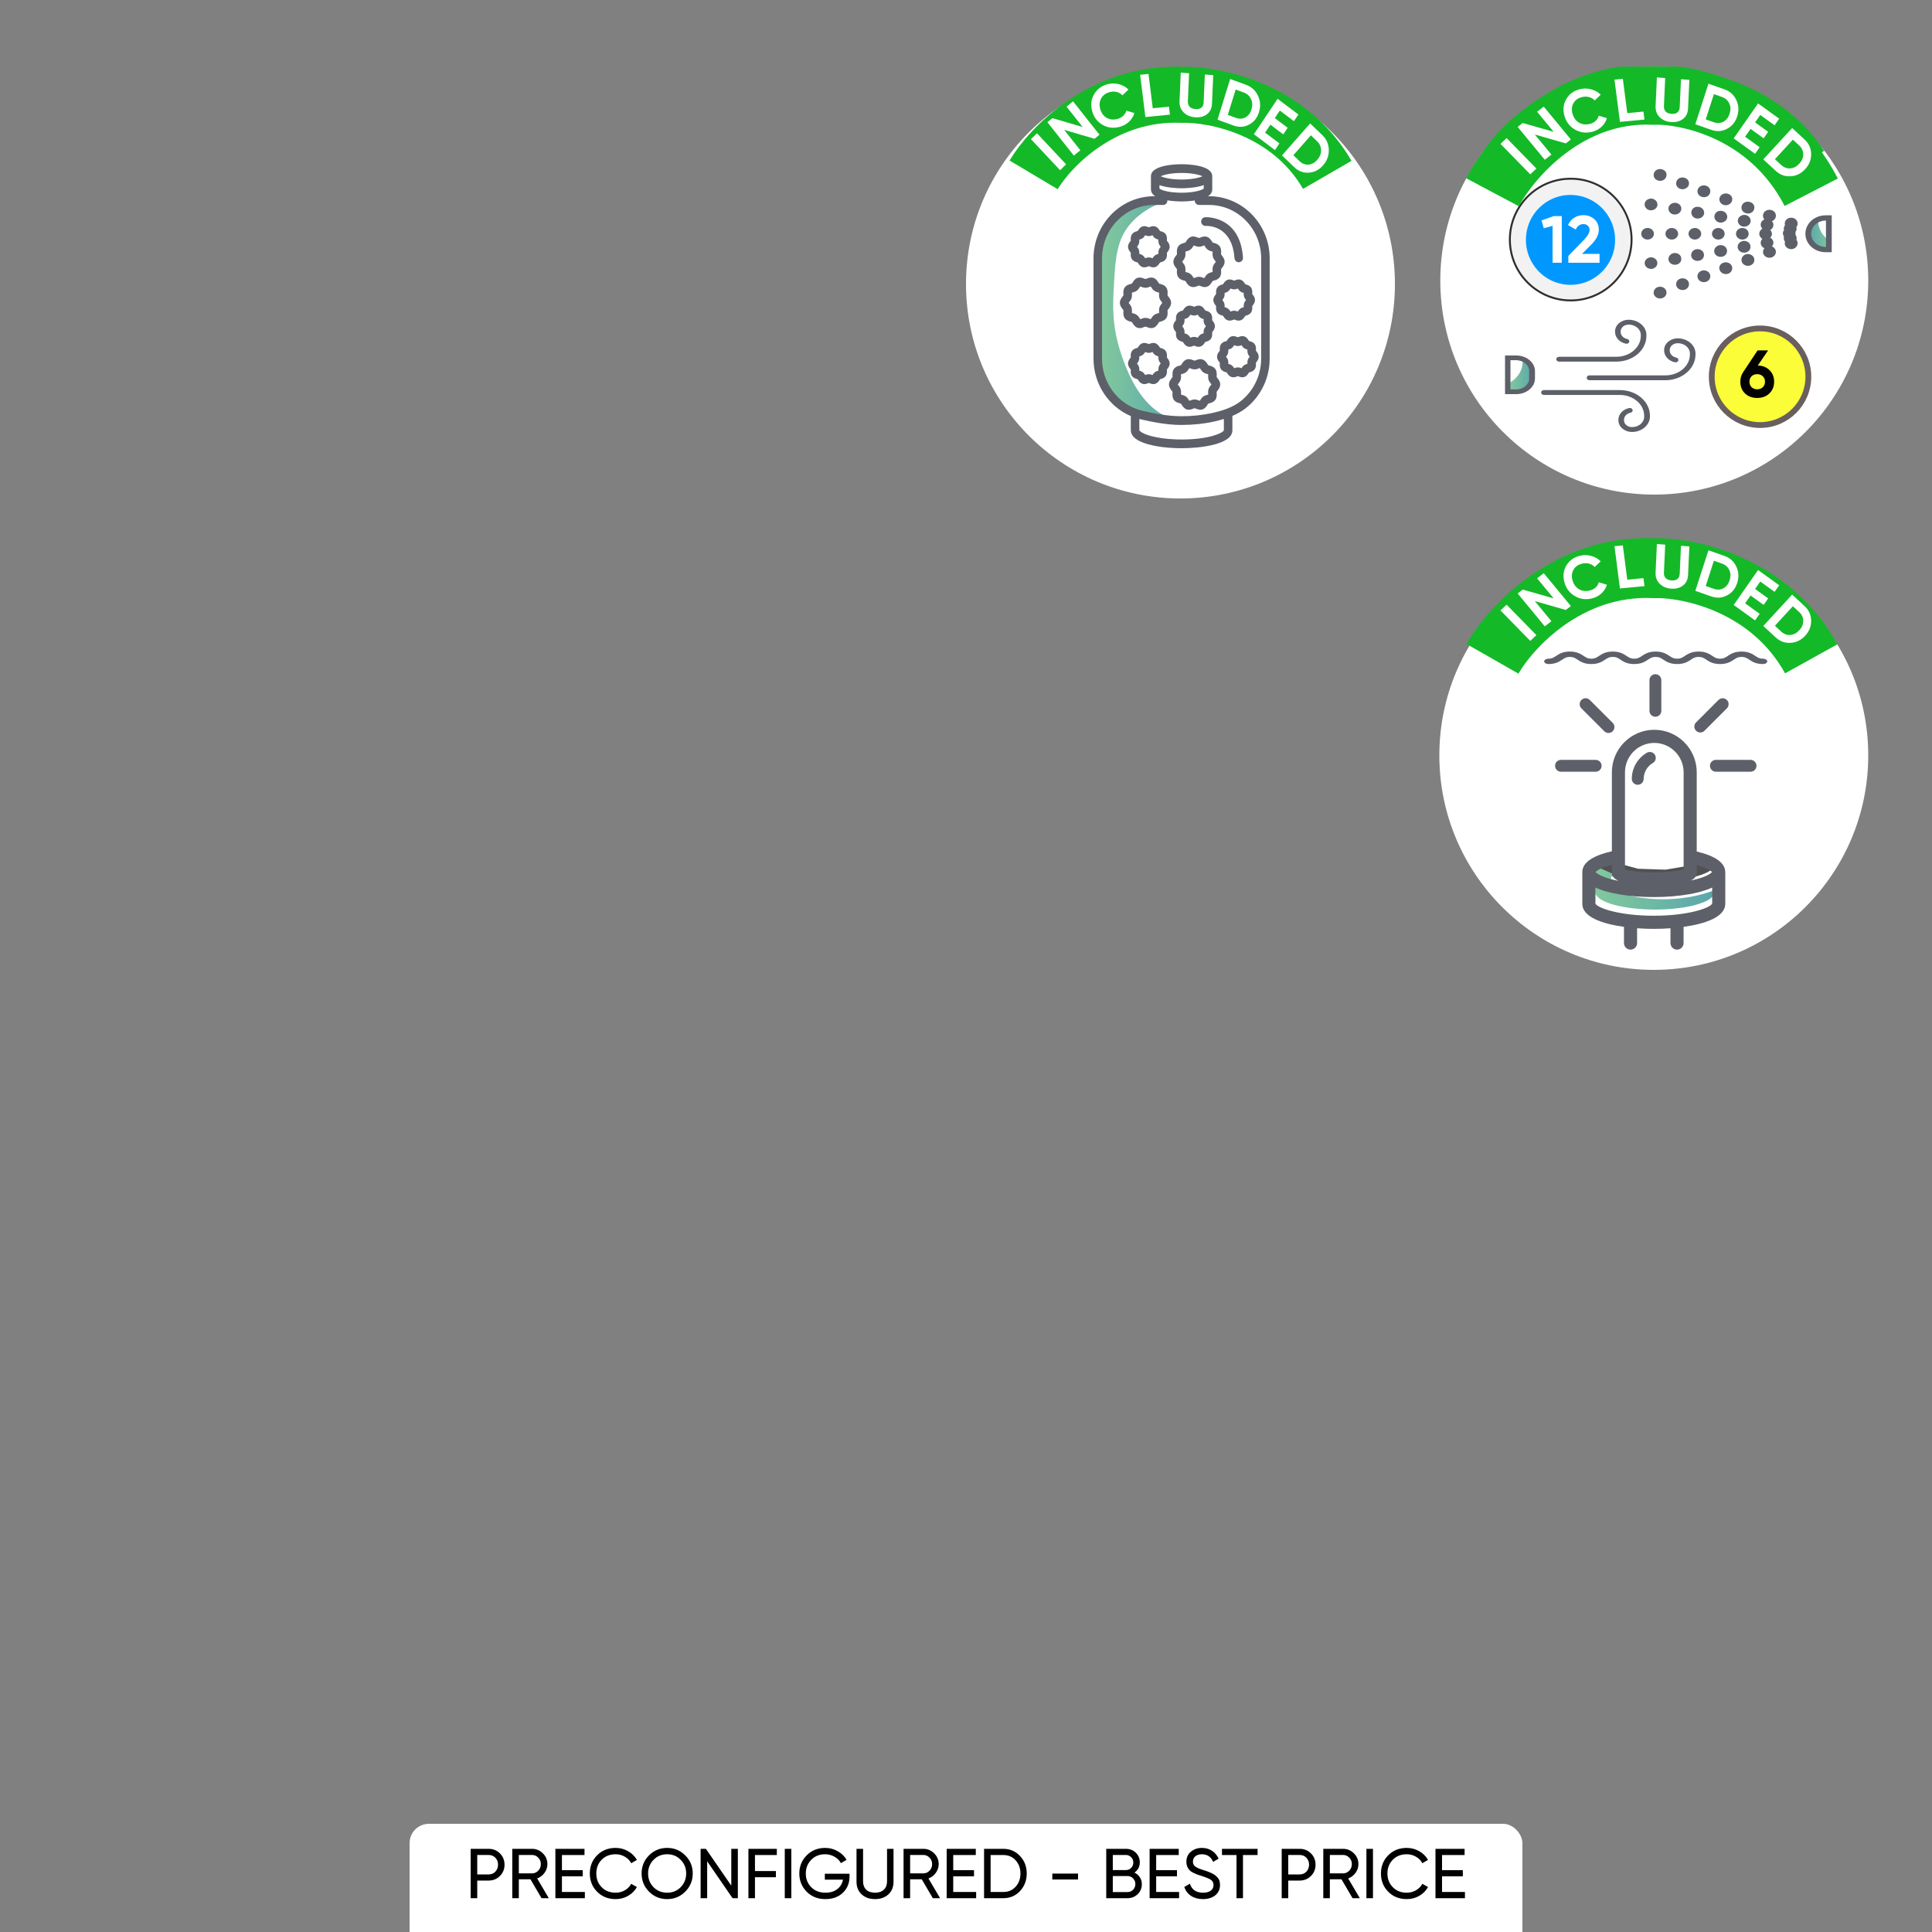 <svg xmlns="http://www.w3.org/2000/svg" fill="none" viewBox="0 0 2000 2000" height="2000" width="2000">
<rect x="0" y="0" width="2000" height="2000" fill="#808080" stroke="none"/>
<g clip-path="url(#clip0_1520_5315)">
<g clip-path="url(#clip1_1520_5315)">
<circle fill="white" r="221.5" cy="290.5" cx="1712.5"></circle>
<path fill="url(#paint0_linear_1520_5315)" d="M1894.67 249.497C1894.67 249.497 1880.54 242.371 1882.24 225L1872 235.244L1874.69 249.497L1883.46 258.405H1894.67V249.497Z"></path>
<path fill="#5D6069" d="M1705.56 247.999C1701.94 247.999 1699 245.313 1699 241.999C1699 238.686 1701.94 236 1705.56 236C1709.19 236 1712.13 238.686 1712.13 241.999C1712.13 245.313 1709.19 247.999 1705.56 247.999Z"></path>
<path fill="#5D6069" d="M1730.64 236C1734.22 236 1737.21 238.727 1737.21 241.999C1737.21 245.272 1734.22 247.999 1730.64 247.999C1727.06 247.999 1724.07 245.272 1724.07 241.999C1724.07 238.727 1727.06 236 1730.64 236Z"></path>
<path fill="#5D6069" d="M1754.51 236C1758.1 236 1761.08 238.727 1761.08 241.999C1761.08 245.272 1758.1 247.999 1754.51 247.999C1750.93 247.999 1747.95 245.272 1747.95 241.999C1747.95 238.727 1750.93 236 1754.51 236Z"></path>
<path fill="#5D6069" d="M1778.79 247.999C1775.16 247.999 1772.22 245.313 1772.22 241.999C1772.22 238.686 1775.16 236 1778.79 236C1782.41 236 1785.35 238.686 1785.35 241.999C1785.35 245.313 1782.41 247.999 1778.79 247.999Z"></path>
<path fill="#5D6069" d="M1803.65 247.999C1800.03 247.999 1797.09 245.313 1797.09 241.999C1797.09 238.686 1800.03 236 1803.65 236C1807.28 236 1810.22 238.686 1810.22 241.999C1810.22 245.313 1807.28 247.999 1803.65 247.999Z"></path>
<path fill="#5D6069" d="M1821.18 242.002C1821.18 239.82 1822.58 237.82 1824.37 236.729C1822.98 235.275 1822.38 233.457 1822.78 231.457C1823.17 229.457 1824.77 227.821 1826.56 227.094C1824.97 225.458 1824.57 223.094 1825.56 220.912C1826.96 217.822 1830.74 216.367 1834.32 217.64C1837.7 218.913 1839.29 222.367 1837.9 225.639C1837.3 227.094 1835.91 228.366 1834.32 228.912C1835.51 230.184 1836.11 232.002 1835.71 234.002C1835.31 235.82 1834.12 237.275 1832.53 238.002C1833.52 239.093 1834.32 240.547 1834.32 242.002C1834.32 243.456 1833.72 244.91 1832.53 246.001C1834.12 246.91 1835.31 248.365 1835.71 250.001C1836.11 251.819 1835.51 253.637 1834.32 255.091C1835.91 255.637 1837.1 256.909 1837.9 258.364C1839.29 261.454 1837.7 265.09 1834.32 266.363C1830.94 267.636 1826.96 266.181 1825.56 263.091C1824.57 260.909 1825.16 258.546 1826.56 256.909C1824.57 256.182 1823.17 254.546 1822.78 252.546C1822.38 250.546 1822.98 248.728 1824.37 247.274C1822.58 246.183 1821.18 244.183 1821.18 242.002Z"></path>
<path fill="#5D6069" d="M1846.85 238.364C1846.65 237.455 1846.45 236.546 1846.65 235.637C1846.85 234.728 1847.25 233.819 1847.85 233.092C1847.45 231.819 1847.45 230.547 1848.05 229.092C1849.44 226.002 1853.22 224.547 1856.8 225.82C1860.18 227.092 1861.78 230.547 1860.38 233.819C1860.18 234.364 1859.79 234.728 1859.59 235.092C1859.79 236.001 1859.98 236.91 1859.79 237.819C1859.59 238.728 1859.19 239.455 1858.59 240.182C1858.79 240.727 1858.79 241.091 1858.79 241.637C1858.79 242.182 1858.79 242.727 1858.59 243.091C1859.19 243.818 1859.59 244.545 1859.79 245.454C1859.98 246.363 1859.98 247.272 1859.59 248.181C1859.98 248.545 1860.18 249.09 1860.38 249.454C1861.78 252.545 1860.18 256.181 1856.8 257.453C1853.42 258.726 1849.44 257.271 1848.05 254.181C1847.45 252.908 1847.45 251.454 1847.85 250.181C1847.25 249.454 1846.85 248.727 1846.65 247.636C1846.45 246.727 1846.45 245.818 1846.85 244.909C1846.06 243.818 1845.66 242.727 1845.66 241.273C1845.66 239.818 1846.06 239.455 1846.85 238.364Z"></path>
<path fill="#5D6069" d="M1715.92 186.732C1712.53 185.459 1710.94 182.005 1712.34 178.733C1713.73 175.642 1717.51 174.188 1721.09 175.46C1724.67 176.733 1726.07 180.187 1724.67 183.46C1723.28 186.732 1719.3 188.005 1715.92 186.732Z"></path>
<path fill="#5D6069" d="M1739.2 195.461C1735.82 194.188 1734.22 190.734 1735.62 187.462C1737.01 184.189 1740.79 182.917 1744.37 184.189C1747.76 185.462 1749.35 188.916 1747.96 192.189C1746.56 195.097 1742.58 196.734 1739.2 195.461Z"></path>
<path fill="#5D6069" d="M1761.26 203.638C1757.88 202.366 1756.29 198.73 1757.68 195.639C1759.07 192.548 1763.05 191.094 1766.44 192.367C1769.82 193.639 1771.41 197.093 1770.02 200.366C1768.63 203.638 1764.65 204.911 1761.26 203.638Z"></path>
<path fill="#5D6069" d="M1783.96 211.998C1780.58 210.725 1778.99 207.089 1780.38 203.998C1781.78 200.908 1785.56 199.453 1789.14 200.726C1792.72 201.999 1794.11 205.453 1792.72 208.725C1791.13 211.816 1787.35 213.27 1783.96 211.998Z"></path>
<path fill="#5D6069" d="M1806.84 220.547C1803.45 219.274 1801.86 215.82 1803.26 212.548C1804.65 209.275 1808.43 208.003 1812.01 209.275C1815.59 210.548 1816.99 214.002 1815.59 217.274C1814.2 220.547 1810.22 221.82 1806.84 220.547Z"></path>
<path fill="#5D6069" d="M1715.92 297.265C1719.3 295.992 1723.28 297.447 1724.67 300.537C1726.06 303.628 1724.47 307.264 1721.09 308.537C1717.71 309.809 1713.73 308.355 1712.33 305.264C1710.94 302.174 1712.53 298.538 1715.92 297.265Z"></path>
<path fill="#5D6069" d="M1739.2 288.538C1742.58 287.266 1746.56 288.72 1747.96 291.811C1749.35 294.902 1747.76 298.538 1744.37 299.81C1740.99 301.083 1737.01 299.628 1735.62 296.538C1734.22 293.447 1735.82 289.811 1739.2 288.538Z"></path>
<path fill="#5D6069" d="M1761.26 280.359C1764.65 279.086 1768.63 280.541 1770.02 283.631C1771.41 286.722 1769.82 290.358 1766.44 291.631C1763.05 292.903 1759.07 291.449 1757.68 288.358C1756.29 285.267 1757.88 281.631 1761.26 280.359Z"></path>
<path fill="#5D6069" d="M1783.97 271.999C1787.35 270.727 1791.33 272.181 1792.73 275.272C1794.12 278.362 1792.53 281.999 1789.14 283.271C1785.76 284.544 1781.78 283.089 1780.39 279.999C1778.8 276.726 1780.39 273.272 1783.97 271.999Z"></path>
<path fill="#5D6069" d="M1806.85 263.453C1810.23 262.18 1814.21 263.634 1815.61 266.725C1817 269.816 1815.41 273.452 1812.02 274.724C1808.64 275.997 1804.66 274.542 1803.27 271.452C1801.87 268.361 1803.47 264.725 1806.85 263.453Z"></path>
<path fill="#5D6069" d="M1715.71 212.728C1715.12 216.001 1711.53 218.183 1707.95 217.637C1704.37 217.092 1701.98 213.819 1702.58 210.547C1703.18 207.274 1706.76 205.093 1710.34 205.638C1713.92 206.365 1716.31 209.456 1715.71 212.728Z"></path>
<path fill="#5D6069" d="M1740.38 217.096C1739.78 220.368 1736.2 222.55 1732.62 222.004C1729.04 221.459 1726.65 218.186 1727.25 214.914C1727.84 211.642 1731.43 209.46 1735.01 210.005C1738.59 210.551 1741.18 213.823 1740.38 217.096Z"></path>
<path fill="#5D6069" d="M1758.69 214.187C1762.27 214.732 1764.66 218.004 1764.06 221.277C1763.47 224.549 1759.89 226.731 1756.3 226.186C1752.72 225.64 1750.33 222.368 1750.93 219.095C1751.53 215.641 1754.91 213.459 1758.69 214.187Z"></path>
<path fill="#5D6069" d="M1782.57 218.366C1786.16 218.912 1788.54 222.184 1787.95 225.457C1787.35 228.729 1783.77 230.911 1780.19 230.365C1776.6 229.82 1774.22 226.547 1774.81 223.275C1775.41 219.821 1778.79 217.639 1782.57 218.366Z"></path>
<path fill="#5D6069" d="M1806.84 222.544C1810.42 223.09 1812.81 226.362 1812.21 229.635C1811.62 232.907 1808.03 235.089 1804.45 234.543C1800.87 233.998 1798.48 230.726 1799.08 227.453C1799.68 224.181 1803.26 221.999 1806.84 222.544Z"></path>
<path fill="#5D6069" d="M1705.45 277.332C1702.44 275.473 1701.66 271.742 1703.7 268.999C1705.73 266.257 1709.81 265.54 1712.82 267.399C1715.82 269.258 1716.6 272.989 1714.57 275.732C1712.53 278.475 1708.45 279.191 1705.45 277.332Z"></path>
<path fill="#5D6069" d="M1732.62 261.995C1736.21 261.45 1739.79 263.45 1740.38 266.904C1740.98 270.358 1738.79 273.449 1735.01 273.994C1731.43 274.54 1727.85 272.54 1727.25 269.086C1726.65 265.813 1729.04 262.723 1732.62 261.995Z"></path>
<path fill="#5D6069" d="M1756.12 257.995C1759.7 257.45 1763.28 259.45 1763.88 262.904C1764.47 266.176 1762.29 269.449 1758.5 269.994C1754.92 270.54 1751.34 268.54 1750.74 265.086C1750.15 261.813 1752.53 258.541 1756.12 257.995Z"></path>
<path fill="#5D6069" d="M1779.99 253.816C1783.58 253.27 1787.16 255.27 1787.75 258.724C1788.35 261.997 1786.16 265.269 1782.38 265.815C1778.8 266.36 1775.22 264.36 1774.62 260.906C1774.02 257.633 1776.41 254.361 1779.99 253.816Z"></path>
<path fill="#5D6069" d="M1804.27 249.456C1807.85 248.911 1811.43 250.911 1812.03 254.365C1812.62 257.819 1810.44 260.91 1806.65 261.455C1803.07 262.001 1799.49 260.001 1798.89 256.547C1798.3 253.274 1800.68 250.183 1804.27 249.456Z"></path>
<path fill="#5D6069" d="M1889.83 222.906H1896.2V261.085H1889.83C1878.29 261.085 1868.94 252.54 1868.94 241.995C1868.94 231.451 1878.29 222.906 1889.83 222.906ZM1889.83 255.631H1890.23V228.36H1889.83C1881.67 228.36 1874.91 234.542 1874.91 241.995C1874.91 249.449 1881.67 255.631 1889.83 255.631Z"></path>
<path fill="url(#paint1_linear_1520_5315)" d="M1562 396.61C1562 396.61 1578.12 389.098 1576.11 371L1588 381.756L1584.97 396.61L1574.9 406H1562V396.61V396.61Z"></path>
<path fill="#5D6069" d="M1569.62 408H1558V368H1569.62C1580.28 368 1589 375.287 1589 384.194V391.806C1589 400.713 1580.28 408 1569.62 408ZM1563.62 403.142H1569.43C1576.99 403.142 1582.99 397.96 1582.99 391.806V384.194C1582.99 377.879 1576.79 372.858 1569.43 372.858H1563.62V403.142Z"></path>
<path fill="#5D6069" d="M1673.24 374.353H1613.91C1612.37 374.353 1611.01 373.182 1611.01 371.843C1611.01 370.503 1612.37 369.332 1613.91 369.332H1673.24C1687.16 369.332 1698.56 359.623 1698.56 347.739V346.734C1698.56 340.876 1692.96 336.022 1686 336.022C1681.36 336.022 1677.69 339.202 1677.69 343.052V343.554C1677.69 347.069 1680.39 350.082 1684.45 350.919C1686 351.254 1686.96 352.593 1686.58 353.932C1686.19 355.271 1684.65 356.108 1683.1 355.773C1676.53 354.434 1671.89 349.413 1671.89 343.554V343.052C1671.89 336.356 1678.27 331 1686 331C1696.05 331 1704.36 338.03 1704.36 346.734V347.739C1704.36 362.469 1690.44 374.353 1673.24 374.353Z"></path>
<path fill="#5D6069" d="M1689.47 447.166C1681.74 447.166 1675.36 441.809 1675.36 435.114V434.612C1675.36 428.753 1680 423.732 1686.57 422.393C1688.12 422.058 1689.67 422.895 1690.05 424.234C1690.44 425.573 1689.47 426.912 1687.93 427.247C1683.87 428.084 1681.16 431.097 1681.16 434.612V435.114C1681.16 438.964 1684.83 442.144 1689.47 442.144C1696.43 442.144 1702.03 437.29 1702.03 431.431V430.427C1702.03 418.543 1690.63 408.834 1676.72 408.834H1598.25C1596.71 408.834 1595.36 407.662 1595.36 406.323C1595.36 404.984 1596.71 403.812 1598.25 403.812H1676.91C1694.11 403.812 1708.03 415.697 1708.03 430.427V431.431C1707.83 439.968 1699.72 447.166 1689.47 447.166Z"></path>
<path fill="#5D6069" d="M1724.06 393.603H1645.4C1643.86 393.603 1642.51 392.432 1642.51 391.093C1642.51 389.753 1643.86 388.582 1645.4 388.582H1724.06C1737.98 388.582 1749.38 378.873 1749.38 366.989V365.984C1749.38 360.126 1743.77 355.272 1736.82 355.272C1732.18 355.272 1728.51 358.452 1728.51 362.302V362.804C1728.51 366.319 1731.21 369.332 1735.27 370.169C1736.82 370.504 1737.78 371.843 1737.4 373.182C1737.01 374.521 1735.46 375.358 1733.92 375.023C1727.35 373.684 1722.71 368.663 1722.71 362.804V362.302C1722.71 355.606 1729.09 350.25 1736.82 350.25C1746.87 350.25 1755.18 357.28 1755.18 365.984V366.989C1755.18 381.551 1741.26 393.603 1724.06 393.603Z"></path>
<path stroke-width="58" stroke="#14B928" d="M1560 172C1577.28 146.143 1632.2 95.168 1713.58 98.123C1747.23 97.34 1824.42 111.018 1864 172"></path>
<circle stroke-width="6" stroke="#695F5F" fill="#FAFD37" r="50" cy="390" cx="1822"></circle>
<path stroke-width="16" stroke="#F2F2F2" fill="#0098FF" d="M1635.61 194.705C1606.13 189.223 1577.93 208.855 1572.52 238.414C1567.1 267.973 1586.49 296.457 1615.96 301.939C1645.43 307.421 1673.63 287.79 1679.05 258.231C1684.46 228.672 1665.08 200.187 1635.61 194.705Z"></path>
<path fill="white" d="M1595.76 228.185L1608.46 223.7H1616.74V272H1607.21V233.774L1598.11 236.327L1595.76 228.185ZM1655.84 272H1623.55V264.893L1640.04 247.919C1643.72 244.009 1645.56 240.789 1645.56 238.259C1645.56 236.373 1644.96 234.855 1643.76 233.705C1642.61 232.555 1641.12 231.98 1639.28 231.98C1635.6 231.98 1632.91 233.866 1631.21 237.638L1623.2 232.946C1624.67 229.68 1626.81 227.173 1629.62 225.425C1632.47 223.631 1635.64 222.734 1639.14 222.734C1643.51 222.734 1647.26 224.114 1650.39 226.874C1653.52 229.588 1655.08 233.268 1655.08 237.914C1655.08 242.928 1652.43 248.08 1647.14 253.37L1637.69 262.823H1655.84V272Z"></path>
<path fill="#020202" d="M1830.36 362.7L1819.67 378.363C1824.68 378.501 1828.75 380.134 1831.88 383.262C1835.01 386.39 1836.57 390.346 1836.57 395.13C1836.57 400.052 1834.94 404.1 1831.67 407.274C1828.41 410.402 1824.2 411.966 1819.04 411.966C1813.89 411.966 1809.68 410.402 1806.42 407.274C1803.2 404.192 1801.59 400.144 1801.59 395.13C1801.59 391.496 1802.53 388.253 1804.42 385.401L1819.46 362.7H1830.36ZM1827.12 395.13C1827.12 392.83 1826.36 390.967 1824.84 389.541C1823.32 388.069 1821.39 387.333 1819.04 387.333C1816.7 387.333 1814.77 388.046 1813.25 389.472C1811.78 390.898 1811.04 392.784 1811.04 395.13C1811.04 397.476 1811.78 399.385 1813.25 400.857C1814.77 402.283 1816.7 402.996 1819.04 402.996C1821.39 402.996 1823.32 402.283 1824.84 400.857C1826.36 399.385 1827.12 397.476 1827.12 395.13Z"></path>
<circle stroke-width="2" stroke="#302E2E" r="63" cy="248" cx="1626"></circle>
<path stroke-width="62" stroke="#14B928" d="M1545 199C1563.76 163.709 1623.37 94.135 1711.72 98.168C1748.24 97.099 1832.03 115.768 1875 199"></path>
<path fill="white" d="M1584.14 180.46L1553.3 148.934L1559.63 142.973L1590.47 174.499L1584.14 180.46Z"></path>
<path fill="white" d="M1608.34 136.454L1591.21 115.709L1598.07 110.365L1626.15 144.373L1620.93 148.439L1588.85 139.264L1606.02 160.057L1599.16 165.402L1571.09 131.394L1576.3 127.327L1608.34 136.454Z"></path>
<path fill="white" d="M1647.63 136.583C1641.2 138.05 1635.29 137.138 1629.91 133.846C1624.57 130.586 1621.07 125.809 1619.41 119.515C1617.73 113.181 1618.45 107.442 1621.56 102.297C1624.7 97.061 1629.48 93.71 1635.9 92.243C1639.79 91.355 1643.62 91.451 1647.38 92.531C1651.17 93.56 1654.39 95.408 1657.05 98.073L1650.85 103.944C1649.28 102.278 1647.38 101.142 1645.13 100.535C1642.88 99.887 1640.52 99.844 1638.06 100.404C1633.89 101.358 1630.85 103.428 1628.96 106.615C1627.12 109.834 1626.74 113.494 1627.82 117.595C1628.9 121.655 1631.05 124.715 1634.29 126.775C1637.56 128.785 1641.28 129.314 1645.46 128.36C1647.91 127.8 1649.98 126.767 1651.67 125.263C1653.39 123.709 1654.51 121.881 1655.04 119.779L1663.46 122.314C1662.43 125.82 1660.5 128.866 1657.67 131.45C1654.87 133.984 1651.52 135.695 1647.63 136.583Z"></path>
<path fill="white" d="M1679.96 81.594L1684.54 117.084L1701.29 115.496L1702.36 123.743L1676.96 126.152L1671.3 82.415L1679.96 81.594Z"></path>
<path fill="white" d="M1729.95 126.35C1725.05 125.985 1721.09 124.301 1718.07 121.298C1715.06 118.295 1713.65 114.464 1713.86 109.807L1715.2 80.164L1723.8 80.805L1722.5 109.756C1722.39 112.105 1722.98 114.001 1724.26 115.444C1725.58 116.847 1727.61 117.651 1730.33 117.853C1733.05 118.056 1735.11 117.557 1736.51 116.356C1737.95 115.116 1738.73 113.322 1738.83 110.972L1740.14 82.022L1748.81 82.667L1747.47 112.31C1747.26 116.967 1745.53 120.564 1742.26 123.099C1738.99 125.634 1734.89 126.718 1729.95 126.35Z"></path>
<path fill="white" d="M1768.59 86.677L1785.11 92.48C1790.82 94.483 1794.92 98.171 1797.42 103.542C1799.97 108.887 1800.28 114.537 1798.35 120.49C1796.42 126.444 1792.89 130.743 1787.75 133.389C1782.64 136.089 1777.23 136.437 1771.52 134.433L1755 128.631L1768.59 86.677ZM1765.76 123.6L1774.08 126.522C1777.69 127.788 1781.01 127.619 1784.05 126.015C1787.11 124.331 1789.26 121.571 1790.5 117.735C1791.76 113.86 1791.64 110.326 1790.16 107.136C1788.69 103.906 1786.16 101.657 1782.55 100.391L1774.23 97.469L1765.76 123.6Z"></path>
<path fill="white" d="M1812.18 133.418L1806.52 141.53L1821.59 152.407L1816.83 159.227L1794.71 143.261L1819.94 107.094L1841.8 122.875L1837.05 129.695L1822.23 119.002L1816.86 126.701L1830.4 136.472L1825.71 143.189L1812.18 133.418Z"></path>
<path fill="white" d="M1855.2 132.542L1868.07 144.419C1872.52 148.52 1874.79 153.5 1874.88 159.359C1875.04 165.215 1873 170.448 1868.76 175.057C1864.53 179.666 1859.5 182.136 1853.66 182.467C1847.83 182.857 1842.69 181.001 1838.24 176.9L1825.37 165.022L1855.2 132.542ZM1837.39 164.793L1843.87 170.775C1846.68 173.366 1849.81 174.546 1853.28 174.314C1856.8 174.019 1859.92 172.387 1862.65 169.417C1865.41 166.417 1866.76 163.177 1866.7 159.697C1866.68 156.187 1865.26 153.136 1862.45 150.544L1855.97 144.562L1837.39 164.793Z"></path>
</g>
<rect fill="white" rx="20" height="225" width="1152" y="1888" x="424"></rect>
<path fill="black" d="M487.24 1913.9H505.782C510.454 1913.9 514.372 1915.48 517.535 1918.64C520.698 1921.81 522.28 1925.7 522.28 1930.32C522.28 1934.95 520.698 1938.84 517.535 1942C514.372 1945.17 510.454 1946.75 505.782 1946.75H494.029V1965H487.24V1913.9ZM494.029 1940.4H505.782C508.653 1940.4 510.989 1939.45 512.79 1937.55C514.639 1935.56 515.564 1933.15 515.564 1930.32C515.564 1927.4 514.639 1925 512.79 1923.1C510.941 1921.2 508.605 1920.25 505.782 1920.25H494.029V1940.4ZM568.113 1965H560.594L549.133 1945.44H537.088V1965H530.299V1913.9H550.739C555.119 1913.9 558.866 1915.46 561.981 1918.57C565.095 1921.64 566.653 1925.36 566.653 1929.74C566.653 1933.05 565.655 1936.07 563.66 1938.79C561.616 1941.57 559.085 1943.49 556.068 1944.56L568.113 1965ZM550.739 1920.25H537.088V1939.3H550.739C553.269 1939.3 555.411 1938.38 557.163 1936.53C558.963 1934.68 559.864 1932.42 559.864 1929.74C559.864 1927.06 558.963 1924.83 557.163 1923.02C555.411 1921.18 553.269 1920.25 550.739 1920.25ZM581.715 1942.37V1958.58H605.44V1965H574.926V1913.9H605.075V1920.32H581.715V1936.02H603.25V1942.37H581.715ZM637.296 1965.95C629.51 1965.95 623.11 1963.39 618.097 1958.28C613.085 1953.22 610.578 1946.94 610.578 1939.45C610.578 1931.96 613.085 1925.68 618.097 1920.62C623.11 1915.51 629.51 1912.95 637.296 1912.95C641.92 1912.95 646.202 1914.07 650.144 1916.31C654.086 1918.55 657.152 1921.56 659.342 1925.36L653.429 1928.79C651.969 1925.97 649.779 1923.73 646.859 1922.08C643.988 1920.37 640.8 1919.52 637.296 1919.52C631.359 1919.52 626.541 1921.42 622.842 1925.21C619.144 1928.96 617.294 1933.71 617.294 1939.45C617.294 1945.14 619.144 1949.86 622.842 1953.61C626.541 1957.41 631.359 1959.31 637.296 1959.31C640.8 1959.31 643.988 1958.48 646.859 1956.82C649.779 1955.12 651.969 1952.88 653.429 1950.11L659.342 1953.47C657.201 1957.26 654.159 1960.3 650.217 1962.59C646.324 1964.83 642.017 1965.95 637.296 1965.95ZM664.188 1939.45C664.188 1932.05 666.743 1925.8 671.853 1920.69C676.963 1915.53 683.216 1912.95 690.614 1912.95C698.011 1912.95 704.265 1915.53 709.375 1920.69C714.533 1925.8 717.113 1932.05 717.113 1939.45C717.113 1946.8 714.533 1953.05 709.375 1958.21C704.265 1963.37 698.011 1965.95 690.614 1965.95C683.216 1965.95 676.963 1963.37 671.853 1958.21C666.743 1953 664.188 1946.75 664.188 1939.45ZM710.324 1939.45C710.324 1933.8 708.426 1929.08 704.63 1925.29C700.931 1921.44 696.259 1919.52 690.614 1919.52C685.017 1919.52 680.321 1921.44 676.525 1925.29C672.777 1929.13 670.904 1933.85 670.904 1939.45C670.904 1945 672.777 1949.72 676.525 1953.61C680.321 1957.41 685.017 1959.31 690.614 1959.31C696.259 1959.31 700.931 1957.41 704.63 1953.61C708.426 1949.72 710.324 1945 710.324 1939.45ZM757.029 1952.01V1913.9H763.818V1965H758.343L732.063 1926.82V1965H725.274V1913.9H730.749L757.029 1952.01ZM804.168 1913.9V1920.32H781.538V1936.89H803.219V1943.32H781.538V1965H774.749V1913.9H804.168ZM812.39 1965V1913.9H819.179V1965H812.39ZM853.866 1939.67H879.416V1942.73C879.416 1949.4 877.128 1954.95 872.554 1959.38C867.979 1963.76 861.92 1965.95 854.377 1965.95C846.59 1965.95 840.142 1963.39 835.032 1958.28C829.97 1953.08 827.44 1946.8 827.44 1939.45C827.44 1932.1 829.97 1925.85 835.032 1920.69C840.142 1915.53 846.541 1912.95 854.231 1912.95C858.903 1912.95 863.234 1914.09 867.225 1916.38C871.264 1918.67 874.306 1921.64 876.35 1925.29L870.51 1928.72C869.05 1925.94 866.835 1923.73 863.867 1922.08C860.898 1920.37 857.662 1919.52 854.158 1919.52C848.269 1919.52 843.475 1921.44 839.777 1925.29C836.029 1929.13 834.156 1933.85 834.156 1939.45C834.156 1945.05 836.029 1949.77 839.777 1953.61C843.573 1957.41 848.464 1959.31 854.45 1959.31C859.462 1959.31 863.55 1958.09 866.714 1955.66C869.926 1953.17 871.897 1949.89 872.627 1945.8H853.866V1939.67ZM886.657 1947.84V1913.9H893.446V1947.55C893.446 1951.2 894.517 1954.07 896.658 1956.17C898.848 1958.26 901.914 1959.31 905.856 1959.31C909.798 1959.31 912.84 1958.26 914.981 1956.17C917.171 1954.07 918.266 1951.2 918.266 1947.55V1913.9H924.982V1947.84C924.982 1953.39 923.206 1957.8 919.653 1961.06C916.101 1964.32 911.502 1965.95 905.856 1965.95C900.162 1965.95 895.539 1964.32 891.986 1961.06C888.434 1957.8 886.657 1953.39 886.657 1947.84ZM973.177 1965H965.658L954.197 1945.44H942.152V1965H935.363V1913.9H955.803C960.183 1913.9 963.931 1915.46 967.045 1918.57C970.16 1921.64 971.717 1925.36 971.717 1929.74C971.717 1933.05 970.72 1936.07 968.724 1938.79C966.68 1941.57 964.15 1943.49 961.132 1944.56L973.177 1965ZM955.803 1920.25H942.152V1939.3H955.803C958.334 1939.3 960.475 1938.38 962.227 1936.53C964.028 1934.68 964.928 1932.42 964.928 1929.74C964.928 1927.06 964.028 1924.83 962.227 1923.02C960.475 1921.18 958.334 1920.25 955.803 1920.25ZM986.779 1942.37V1958.58H1010.5V1965H979.99V1913.9H1010.14V1920.32H986.779V1936.02H1008.31V1942.37H986.779ZM1018.7 1913.9H1038.63C1045.54 1913.9 1051.31 1916.38 1055.93 1921.35C1060.55 1926.26 1062.87 1932.3 1062.87 1939.45C1062.87 1946.56 1060.55 1952.61 1055.93 1957.63C1051.31 1962.54 1045.54 1965 1038.63 1965H1018.7V1913.9ZM1025.49 1958.58H1038.63C1043.84 1958.58 1048.09 1956.75 1051.4 1953.1C1054.71 1949.4 1056.37 1944.85 1056.37 1939.45C1056.37 1934.05 1054.71 1929.5 1051.4 1925.8C1048.09 1922.15 1043.84 1920.32 1038.63 1920.32H1025.49V1958.58ZM1115.99 1945.65H1089.35V1939.52H1115.99V1945.65ZM1174.37 1938.5C1176.75 1939.67 1178.63 1941.3 1179.99 1943.39C1181.35 1945.48 1182.03 1947.87 1182.03 1950.55C1182.03 1954.63 1180.6 1958.06 1177.72 1960.84C1174.85 1963.61 1171.35 1965 1167.21 1965H1145.17V1913.9H1165.61C1169.65 1913.9 1173.03 1915.24 1175.75 1917.91C1178.53 1920.59 1179.91 1923.9 1179.91 1927.84C1179.91 1932.42 1178.07 1935.97 1174.37 1938.5ZM1165.61 1920.25H1151.96V1935.87H1165.61C1167.75 1935.87 1169.55 1935.12 1171.01 1933.61C1172.47 1932.1 1173.2 1930.25 1173.2 1928.06C1173.2 1925.92 1172.44 1924.1 1170.94 1922.59C1169.48 1921.03 1167.7 1920.25 1165.61 1920.25ZM1151.96 1958.65H1167.21C1169.5 1958.65 1171.42 1957.85 1172.98 1956.24C1174.54 1954.63 1175.32 1952.66 1175.32 1950.33C1175.32 1948.04 1174.51 1946.09 1172.91 1944.49C1171.4 1942.88 1169.5 1942.08 1167.21 1942.08H1151.96V1958.65ZM1196.87 1942.37V1958.58H1220.59V1965H1190.08V1913.9H1220.23V1920.32H1196.87V1936.02H1218.4V1942.37H1196.87ZM1245.29 1965.95C1240.52 1965.95 1236.43 1964.85 1233.02 1962.66C1229.66 1960.43 1227.3 1957.33 1225.94 1953.39L1231.78 1950.03C1233.73 1956.22 1238.28 1959.31 1245.43 1959.31C1248.89 1959.31 1251.54 1958.6 1253.39 1957.19C1255.29 1955.78 1256.24 1953.86 1256.24 1951.42C1256.24 1949.04 1255.31 1947.21 1253.46 1945.95C1251.81 1944.83 1248.72 1943.54 1244.19 1942.08L1239.3 1940.47C1238.23 1940.03 1236.82 1939.4 1235.07 1938.57C1233.36 1937.7 1232.12 1936.82 1231.34 1935.95C1229.2 1933.61 1228.13 1930.76 1228.13 1927.4C1228.13 1922.93 1229.69 1919.42 1232.8 1916.89C1235.92 1914.26 1239.71 1912.95 1244.19 1912.95C1248.18 1912.95 1251.69 1913.95 1254.7 1915.94C1257.72 1917.94 1259.98 1920.66 1261.49 1924.12L1255.8 1927.4C1253.61 1922.15 1249.74 1919.52 1244.19 1919.52C1241.42 1919.52 1239.18 1920.2 1237.48 1921.56C1235.77 1922.93 1234.92 1924.78 1234.92 1927.11C1234.92 1929.35 1235.72 1931.05 1237.33 1932.22C1238.98 1933.44 1241.76 1934.66 1245.65 1935.87L1248.64 1936.82C1250.3 1937.45 1251.2 1937.8 1251.35 1937.84C1252.9 1938.43 1254.61 1939.23 1256.46 1940.25C1257.77 1940.98 1259.08 1942.1 1260.4 1943.61C1262.1 1945.31 1262.95 1947.87 1262.95 1951.28C1262.95 1955.75 1261.32 1959.33 1258.06 1962.01C1254.75 1964.63 1250.49 1965.95 1245.29 1965.95ZM1264.98 1913.9H1301.84V1920.32H1286.73V1965H1280.02V1920.32H1264.98V1913.9ZM1326.81 1913.9H1345.35C1350.03 1913.9 1353.94 1915.48 1357.11 1918.64C1360.27 1921.81 1361.85 1925.7 1361.85 1930.32C1361.85 1934.95 1360.27 1938.84 1357.11 1942C1353.94 1945.17 1350.03 1946.75 1345.35 1946.75H1333.6V1965H1326.81V1913.9ZM1333.6 1940.4H1345.35C1348.22 1940.4 1350.56 1939.45 1352.36 1937.55C1354.21 1935.56 1355.14 1933.15 1355.14 1930.32C1355.14 1927.4 1354.21 1925 1352.36 1923.1C1350.51 1921.2 1348.18 1920.25 1345.35 1920.25H1333.6V1940.4ZM1407.68 1965H1400.17L1388.7 1945.44H1376.66V1965H1369.87V1913.9H1390.31C1394.69 1913.9 1398.44 1915.46 1401.55 1918.57C1404.67 1921.64 1406.22 1925.36 1406.22 1929.74C1406.22 1933.05 1405.23 1936.07 1403.23 1938.79C1401.19 1941.57 1398.66 1943.49 1395.64 1944.56L1407.68 1965ZM1390.31 1920.25H1376.66V1939.3H1390.31C1392.84 1939.3 1394.98 1938.38 1396.73 1936.53C1398.53 1934.68 1399.44 1932.42 1399.44 1929.74C1399.44 1927.06 1398.53 1924.83 1396.73 1923.02C1394.98 1921.18 1392.84 1920.25 1390.31 1920.25ZM1414.5 1965V1913.9H1421.29V1965H1414.5ZM1456.26 1965.95C1448.48 1965.95 1442.08 1963.39 1437.07 1958.28C1432.05 1953.22 1429.55 1946.94 1429.55 1939.45C1429.55 1931.96 1432.05 1925.68 1437.07 1920.62C1442.08 1915.51 1448.48 1912.95 1456.26 1912.95C1460.89 1912.95 1465.17 1914.07 1469.11 1916.31C1473.05 1918.55 1476.12 1921.56 1478.31 1925.36L1472.4 1928.79C1470.94 1925.97 1468.75 1923.73 1465.83 1922.08C1462.96 1920.37 1459.77 1919.52 1456.26 1919.52C1450.33 1919.52 1445.51 1921.42 1441.81 1925.21C1438.11 1928.96 1436.26 1933.71 1436.26 1939.45C1436.26 1945.14 1438.11 1949.86 1441.81 1953.61C1445.51 1957.41 1450.33 1959.31 1456.26 1959.31C1459.77 1959.31 1462.96 1958.48 1465.83 1956.82C1468.75 1955.12 1470.94 1952.88 1472.4 1950.11L1478.31 1953.47C1476.17 1957.26 1473.13 1960.3 1469.19 1962.59C1465.29 1964.83 1460.99 1965.95 1456.26 1965.95ZM1492.79 1942.37V1958.58H1516.51V1965H1486V1913.9H1516.15V1920.32H1492.79V1936.02H1514.32V1942.37H1492.79Z"></path>
<circle fill="white" r="222.007" cy="294.007" cx="1222.01"></circle>
<path fill="url(#paint2_linear_1520_5315)" d="M1222.6 435.387C1196.8 432.712 1179.01 409.984 1168.81 387.434C1161.11 370.423 1155.37 352.47 1153.31 333.782C1151.86 320.576 1152.29 307.241 1153.18 294.011C1154.24 278.271 1154.59 261.535 1160.83 246.699C1167.55 230.719 1181.98 218.815 1197.26 211.88C1198.57 211.29 1199.88 210.736 1201.22 210.227C1188.38 211.748 1162.7 215.387 1153.71 224.89C1146.09 232.939 1142.6 244.19 1140.8 255.248C1137.88 273.304 1138.86 291.658 1139.33 309.858C1139.81 327.98 1139.07 346.105 1139.05 364.236C1139.05 369.158 1137.9 375.695 1139.03 380.518L1143.66 400.317L1160.31 419.641L1195.7 432.597C1195.7 432.597 1222.59 435.384 1222.6 435.387Z"></path>
<path fill="#5D6069" d="M1251.59 203.135H1250.53C1253.17 201.418 1254.91 199.129 1254.91 196.117V182.441C1254.91 170.602 1228.48 170 1223.18 170C1217.89 170 1191.46 170.602 1191.46 182.441V195.755C1191.46 196.689 1191.54 197.773 1192.07 199.008C1192.31 199.49 1192.57 199.942 1192.9 200.424C1193.45 201.177 1194.16 201.87 1195.01 202.533C1195.28 202.744 1195.57 202.955 1195.87 203.135H1194.78C1160.17 203.135 1132 231.993 1132 267.478V371.402C1132 397.368 1147.38 420.774 1170.61 430.714V444.842C1170.61 445.926 1170.7 447.402 1171.34 449.029L1171.49 449.3C1171.81 449.963 1172.17 450.595 1172.46 450.957C1173.4 452.342 1174.58 453.336 1175.52 454.09C1176.66 454.963 1177.93 455.746 1179.34 456.439C1181.02 457.313 1182.69 457.945 1183.93 458.427C1185.72 459.09 1187.49 459.602 1189.31 460.114C1191.31 460.656 1193.28 461.078 1195.37 461.53C1197.57 461.952 1199.75 462.313 1202.04 462.644C1204.42 462.946 1206.75 463.187 1209.22 463.428C1211.74 463.608 1214.24 463.759 1216.86 463.88C1218.95 463.97 1221.09 464 1223.18 464C1242.71 464 1275.76 460.114 1275.76 445.535V430.533C1280.43 428.545 1285.11 426.045 1289.4 422.732C1305.04 410.622 1314.36 391.434 1314.36 371.402V267.478C1314.36 231.993 1286.2 203.135 1251.59 203.135ZM1223.18 179.037C1234.06 179.037 1241.53 180.905 1244.77 182.441C1241.53 183.977 1234.06 185.845 1223.18 185.845C1212.3 185.845 1204.83 183.977 1201.6 182.441C1204.83 180.905 1212.3 179.037 1223.18 179.037ZM1200.28 191.628C1208.48 194.641 1219.89 194.882 1223.18 194.882C1226.48 194.882 1237.88 194.641 1246.09 191.628V195.273C1244.29 196.809 1236.21 199.52 1223.18 199.52C1222.07 199.52 1220.95 199.49 1219.83 199.43C1218.48 199.4 1217.15 199.31 1215.83 199.189C1214.57 199.099 1213.33 198.948 1212.07 198.798C1210.95 198.647 1209.83 198.436 1208.69 198.225C1207.69 198.014 1206.72 197.803 1205.72 197.532C1204.89 197.322 1204.07 197.05 1203.28 196.779C1202.63 196.538 1202.01 196.297 1201.39 195.966C1201.01 195.785 1200.63 195.574 1200.28 195.303V191.628ZM1266.94 445.444C1266.02 448.155 1251.76 454.963 1223.18 454.963C1221.18 454.963 1219.15 454.933 1217.18 454.843C1214.71 454.752 1212.3 454.602 1209.95 454.421C1207.66 454.21 1205.39 453.969 1203.16 453.668C1201.07 453.397 1199.04 453.035 1197.07 452.644C1195.22 452.282 1193.4 451.891 1191.6 451.409C1190.01 450.957 1188.46 450.505 1186.93 449.933C1185.84 449.541 1184.57 449.029 1183.28 448.336C1182.28 447.854 1181.49 447.372 1180.84 446.89C1180.43 446.559 1179.96 446.167 1179.55 445.595C1179.52 445.565 1179.52 445.535 1179.49 445.474C1179.46 445.384 1179.43 445.173 1179.43 444.842V433.696C1179.81 433.817 1180.22 433.937 1180.61 434.028C1193.04 436.889 1207.75 439.872 1222.59 439.902H1223.18C1235.09 439.902 1246.62 438.667 1257.47 436.227C1260.41 435.564 1263.61 434.72 1266.94 433.726V445.444ZM1305.54 371.402C1305.54 388.632 1297.52 405.11 1284.08 415.502C1275.29 422.28 1264.2 425.413 1255.56 427.401C1245.35 429.69 1234.44 430.865 1223.18 430.865H1222.62C1208.63 430.835 1194.51 427.973 1182.55 425.202C1180.61 424.75 1178.55 424.147 1176.52 423.394C1155.17 415.562 1140.82 394.657 1140.82 371.402V267.478C1140.82 236.993 1165.02 212.172 1194.78 212.172H1204.07C1206.51 212.172 1208.48 210.154 1208.48 207.654C1208.48 207.533 1208.48 207.443 1208.45 207.322C1209.27 207.473 1210.1 207.624 1210.92 207.744C1212.3 207.925 1213.68 208.075 1215.1 208.196C1216.57 208.316 1218.04 208.407 1219.51 208.467C1220.74 208.527 1221.95 208.557 1223.18 208.557C1225.33 208.557 1230.92 208.437 1236.8 207.533V207.654C1236.8 210.154 1238.77 212.172 1241.21 212.172H1251.59C1281.34 212.172 1305.54 236.993 1305.54 267.478V371.402V371.402Z"></path>
<path fill="#5D6069" d="M1193.92 397.623C1192.39 397.623 1191.05 397.101 1190.07 396.716C1189.81 396.613 1189.54 396.49 1189.28 396.415C1189.02 396.487 1188.75 396.61 1188.49 396.716C1187.09 397.261 1185 398.08 1182.63 397.3C1180.2 396.484 1178.96 394.517 1178.13 393.216C1178 393.002 1177.87 392.776 1177.73 392.58C1177.5 392.502 1177.25 392.444 1177 392.378C1175.54 391.977 1173.34 391.372 1171.85 389.275C1170.38 387.203 1170.49 384.878 1170.57 383.338C1170.58 383.07 1170.61 382.802 1170.6 382.546C1170.47 382.359 1170.31 382.175 1170.16 381.98C1169.19 380.772 1167.74 378.94 1167.74 376.305C1167.74 373.669 1169.2 371.837 1170.16 370.626C1170.31 370.434 1170.47 370.25 1170.6 370.06C1170.61 369.804 1170.58 369.536 1170.57 369.268C1170.49 367.729 1170.38 365.406 1171.86 363.322C1173.34 361.234 1175.54 360.629 1177 360.231C1177.24 360.165 1177.5 360.107 1177.72 360.026C1177.87 359.833 1178 359.607 1178.13 359.39C1178.95 358.086 1180.2 356.113 1182.63 355.312C1184.99 354.523 1187.1 355.348 1188.49 355.893C1188.76 355.996 1189.02 356.119 1189.28 356.194C1189.54 356.122 1189.8 355.999 1190.07 355.893C1191.47 355.345 1193.57 354.52 1195.94 355.312C1198.36 356.119 1199.6 358.089 1200.43 359.394C1200.57 359.607 1200.69 359.833 1200.83 360.029C1201.06 360.107 1201.32 360.165 1201.57 360.231C1203.02 360.632 1205.22 361.237 1206.71 363.325C1208.18 365.406 1208.07 367.732 1207.99 369.268C1207.98 369.536 1207.95 369.804 1207.96 370.06C1208.09 370.247 1208.25 370.434 1208.41 370.626C1209.37 371.837 1210.82 373.672 1210.82 376.305C1210.82 378.94 1209.37 380.769 1208.4 381.98C1208.25 382.172 1208.09 382.356 1207.96 382.546C1207.95 382.802 1207.98 383.07 1207.99 383.338C1208.07 384.878 1208.18 387.2 1206.71 389.281C1205.21 391.375 1203.02 391.98 1201.56 392.378C1201.31 392.444 1201.06 392.502 1200.83 392.58C1200.69 392.773 1200.56 392.999 1200.43 393.216C1199.6 394.52 1198.36 396.49 1195.94 397.294C1195.24 397.529 1194.56 397.623 1193.92 397.623ZM1189.29 387.351C1190.79 387.351 1192.1 387.836 1193.08 388.221C1193.67 387.281 1194.41 386.143 1195.62 385.245C1196.83 384.341 1198.13 383.968 1199.18 383.676C1199.13 382.558 1199.08 381.184 1199.54 379.723C1200 378.25 1200.85 377.169 1201.55 376.305C1200.86 375.437 1200.01 374.359 1199.54 372.889C1199.08 371.428 1199.13 370.054 1199.18 368.936C1198.13 368.641 1196.83 368.268 1195.61 367.364C1194.41 366.469 1193.67 365.331 1193.08 364.394C1192.1 364.779 1190.79 365.264 1189.29 365.264C1187.78 365.264 1186.47 364.779 1185.49 364.394C1184.9 365.331 1184.16 366.469 1182.95 367.367C1181.74 368.271 1180.44 368.644 1179.39 368.936C1179.45 370.057 1179.49 371.428 1179.03 372.889C1178.57 374.362 1177.72 375.443 1177.03 376.311C1177.71 377.175 1178.56 378.256 1179.03 379.723C1179.49 381.187 1179.45 382.561 1179.39 383.679C1180.44 383.971 1181.74 384.344 1182.95 385.248C1184.16 386.146 1184.9 387.287 1185.49 388.221C1186.47 387.836 1187.78 387.351 1189.29 387.351ZM1202.17 377.142H1202.2H1202.17Z"></path>
<path fill="#5D6069" d="M1240.75 359.005C1239.22 359.005 1237.88 358.483 1236.9 358.098C1236.63 357.995 1236.37 357.872 1236.11 357.797C1235.85 357.869 1235.58 357.992 1235.32 358.098C1233.92 358.643 1231.81 359.459 1229.45 358.679C1227.02 357.866 1225.78 355.899 1224.96 354.598C1224.82 354.384 1224.7 354.158 1224.56 353.962C1224.33 353.884 1224.07 353.826 1223.82 353.76C1222.37 353.36 1220.17 352.757 1218.68 350.667C1217.2 348.585 1217.32 346.26 1217.39 344.72C1217.41 344.452 1217.44 344.184 1217.43 343.928C1217.3 343.741 1217.14 343.558 1216.99 343.362C1216.02 342.154 1214.57 340.322 1214.57 337.687C1214.57 335.054 1216.02 333.222 1216.98 332.008C1217.14 331.819 1217.3 331.632 1217.43 331.442C1217.44 331.186 1217.41 330.918 1217.39 330.65C1217.32 329.111 1217.2 326.788 1218.68 324.704C1220.17 322.616 1222.37 322.011 1223.82 321.613C1224.07 321.547 1224.32 321.489 1224.55 321.411C1224.7 321.218 1224.82 320.992 1224.96 320.776C1225.78 319.468 1227.03 317.495 1229.45 316.694C1231.81 315.908 1233.93 316.73 1235.32 317.275C1235.58 317.378 1235.85 317.501 1236.11 317.576C1236.37 317.504 1236.63 317.381 1236.89 317.275C1238.29 316.724 1240.4 315.905 1242.77 316.694C1245.19 317.501 1246.43 319.474 1247.26 320.779C1247.39 320.992 1247.52 321.218 1247.66 321.411C1247.89 321.489 1248.14 321.547 1248.39 321.613C1249.84 322.014 1252.05 322.616 1253.53 324.707C1255.01 326.788 1254.9 329.114 1254.82 330.653C1254.81 330.921 1254.78 331.189 1254.78 331.442C1254.92 331.629 1255.08 331.816 1255.23 332.008C1256.19 333.219 1257.65 335.051 1257.65 337.687C1257.65 340.322 1256.19 342.151 1255.23 343.365C1255.08 343.555 1254.92 343.741 1254.78 343.931C1254.78 344.184 1254.81 344.452 1254.82 344.72C1254.9 346.26 1255.01 348.582 1253.53 350.664C1252.04 352.757 1249.84 353.363 1248.39 353.76C1248.14 353.826 1247.89 353.884 1247.66 353.962C1247.52 354.155 1247.39 354.381 1247.25 354.598C1246.43 355.905 1245.19 357.875 1242.76 358.679C1242.07 358.914 1241.39 359.005 1240.75 359.005ZM1226.21 345.058C1227.27 345.35 1228.56 345.723 1229.78 346.627C1230.98 347.525 1231.72 348.666 1232.31 349.603C1233.3 349.218 1234.61 348.733 1236.11 348.733C1237.61 348.733 1238.92 349.218 1239.91 349.603C1240.5 348.663 1241.24 347.525 1242.44 346.627C1243.66 345.723 1244.95 345.35 1246 345.058C1245.95 343.94 1245.9 342.566 1246.36 341.106C1246.83 339.632 1247.68 338.554 1248.37 337.687C1247.68 336.819 1246.83 335.741 1246.36 334.274C1245.9 332.81 1245.95 331.436 1246 330.318C1244.95 330.026 1243.66 329.653 1242.44 328.749C1241.24 327.848 1240.5 326.707 1239.91 325.773C1238.92 326.159 1237.61 326.644 1236.11 326.644C1234.61 326.644 1233.3 326.159 1232.31 325.773C1231.72 326.713 1230.98 327.851 1229.77 328.749C1228.56 329.653 1227.27 330.026 1226.21 330.318C1226.27 331.436 1226.32 332.81 1225.85 334.271C1225.39 335.741 1224.54 336.822 1223.85 337.69C1224.54 338.554 1225.39 339.636 1225.85 341.103C1226.32 342.566 1226.27 343.94 1226.21 345.058ZM1248.99 338.527H1249.02H1248.99Z"></path>
<path fill="#5D6069" d="M1193.92 276.754C1192.39 276.754 1191.06 276.23 1190.08 275.847C1189.81 275.745 1189.55 275.621 1189.28 275.546C1189.02 275.618 1188.76 275.742 1188.49 275.847C1187.1 276.39 1184.99 277.209 1182.62 276.426C1180.2 275.618 1178.96 273.648 1178.13 272.347C1178 272.13 1177.87 271.907 1177.73 271.711C1177.5 271.63 1177.25 271.576 1177 271.507C1175.54 271.106 1173.34 270.504 1171.85 268.407C1170.38 266.335 1170.49 264.009 1170.57 262.47C1170.58 262.202 1170.61 261.934 1170.6 261.678C1170.47 261.491 1170.31 261.307 1170.16 261.111C1169.19 259.903 1167.74 258.072 1167.74 255.436C1167.74 252.8 1169.2 250.969 1170.16 249.758C1170.31 249.565 1170.47 249.381 1170.6 249.192C1170.61 248.936 1170.58 248.667 1170.57 248.399C1170.49 246.86 1170.38 244.538 1171.86 242.453C1173.34 240.366 1175.54 239.76 1177 239.362C1177.24 239.296 1177.5 239.239 1177.72 239.158C1177.87 238.965 1178 238.739 1178.13 238.522C1178.95 237.218 1180.2 235.245 1182.63 234.443C1185 233.657 1187.1 234.483 1188.49 235.022C1188.75 235.124 1189.02 235.248 1189.28 235.323C1189.54 235.251 1189.8 235.13 1190.07 235.022C1191.47 234.477 1193.57 233.654 1195.94 234.443C1198.36 235.251 1199.61 237.221 1200.43 238.525C1200.57 238.739 1200.69 238.965 1200.83 239.161C1201.07 239.239 1201.32 239.296 1201.57 239.362C1203.02 239.763 1205.22 240.369 1206.71 242.456C1208.18 244.535 1208.07 246.86 1207.99 248.399C1207.98 248.667 1207.95 248.936 1207.96 249.192C1208.09 249.378 1208.25 249.562 1208.4 249.758C1209.36 250.966 1210.82 252.8 1210.82 255.436C1210.82 258.072 1209.37 259.9 1208.4 261.111C1208.25 261.304 1208.09 261.488 1207.96 261.678C1207.95 261.934 1207.98 262.202 1207.99 262.47C1208.07 264.009 1208.18 266.332 1206.71 268.413C1205.21 270.507 1203.02 271.112 1201.56 271.51C1201.31 271.576 1201.06 271.633 1200.83 271.711C1200.69 271.904 1200.56 272.13 1200.43 272.347C1199.6 273.651 1198.36 275.621 1195.94 276.426C1195.24 276.658 1194.57 276.754 1193.92 276.754ZM1189.29 266.479C1190.79 266.479 1192.1 266.964 1193.08 267.347C1193.67 266.41 1194.41 265.271 1195.62 264.374C1196.83 263.47 1198.13 263.096 1199.18 262.804C1199.13 261.687 1199.08 260.313 1199.54 258.852C1200 257.379 1200.85 256.298 1201.55 255.433C1200.86 254.566 1200.01 253.487 1199.54 252.017C1199.08 250.556 1199.13 249.183 1199.18 248.065C1198.12 247.77 1196.83 247.396 1195.61 246.493C1194.41 245.595 1193.67 244.453 1193.08 243.522C1192.1 243.905 1190.79 244.39 1189.29 244.39C1187.78 244.39 1186.47 243.905 1185.49 243.522C1184.9 244.459 1184.16 245.598 1182.95 246.496C1181.74 247.399 1180.44 247.773 1179.39 248.065C1179.45 249.186 1179.49 250.556 1179.03 252.017C1178.57 253.49 1177.72 254.572 1177.03 255.439C1177.71 256.304 1178.56 257.385 1179.03 258.852C1179.49 260.316 1179.45 261.687 1179.39 262.807C1180.44 263.099 1181.74 263.473 1182.96 264.377C1184.16 265.271 1184.9 266.413 1185.49 267.347C1186.47 266.967 1187.78 266.479 1189.29 266.479ZM1202.17 256.273H1202.2H1202.17Z"></path>
<path fill="#5D6069" d="M1282.24 331.91C1280.71 331.91 1279.38 331.386 1278.4 331.004C1278.13 330.898 1277.87 330.778 1277.61 330.702C1277.34 330.775 1277.08 330.895 1276.81 331.004C1275.42 331.546 1273.31 332.368 1270.94 331.582C1268.52 330.775 1267.28 328.802 1266.45 327.5C1266.32 327.283 1266.19 327.061 1266.05 326.865C1265.82 326.786 1265.57 326.729 1265.32 326.663C1263.86 326.262 1261.66 325.657 1260.18 323.569C1258.7 321.491 1258.82 319.165 1258.89 317.626C1258.9 317.358 1258.93 317.09 1258.93 316.834C1258.8 316.647 1258.63 316.463 1258.48 316.267C1257.52 315.06 1256.07 313.228 1256.07 310.592C1256.07 307.957 1257.52 306.125 1258.48 304.914C1258.64 304.721 1258.8 304.538 1258.93 304.348C1258.93 304.092 1258.9 303.824 1258.89 303.556C1258.82 302.016 1258.7 299.694 1260.18 297.609C1261.66 295.522 1263.86 294.913 1265.32 294.516C1265.57 294.449 1265.82 294.392 1266.05 294.314C1266.19 294.121 1266.32 293.895 1266.45 293.681C1267.28 292.374 1268.52 290.404 1270.94 289.6C1273.32 288.813 1275.42 289.639 1276.81 290.178C1277.08 290.283 1277.34 290.404 1277.6 290.479C1277.86 290.407 1278.13 290.286 1278.39 290.178C1279.79 289.633 1281.89 288.81 1284.26 289.6C1286.68 290.404 1287.93 292.377 1288.75 293.678C1288.89 293.895 1289.01 294.118 1289.16 294.317C1289.39 294.395 1289.64 294.452 1289.89 294.519C1291.35 294.919 1293.54 295.525 1295.03 297.609C1296.51 299.694 1296.39 302.013 1296.31 303.55C1296.3 303.818 1296.27 304.089 1296.28 304.345C1296.41 304.535 1296.57 304.718 1296.72 304.911C1297.69 306.119 1299.14 307.954 1299.14 310.589C1299.14 313.225 1297.69 315.054 1296.72 316.264C1296.57 316.457 1296.41 316.641 1296.28 316.831C1296.27 317.087 1296.3 317.358 1296.31 317.626C1296.39 319.162 1296.5 321.485 1295.02 323.566C1293.55 325.654 1291.34 326.262 1289.88 326.66C1289.63 326.726 1289.38 326.783 1289.15 326.862C1289.01 327.055 1288.89 327.277 1288.75 327.494C1287.93 328.799 1286.69 330.772 1284.26 331.576C1283.56 331.817 1282.89 331.91 1282.24 331.91ZM1277.61 321.638C1279.11 321.638 1280.42 322.123 1281.4 322.506C1282 321.572 1282.73 320.434 1283.94 319.536C1285.16 318.629 1286.45 318.256 1287.5 317.966C1287.45 316.846 1287.4 315.472 1287.87 314.008C1288.33 312.544 1289.18 311.463 1289.87 310.598C1289.18 309.731 1288.33 308.652 1287.86 307.182C1287.4 305.724 1287.45 304.351 1287.5 303.227C1286.45 302.935 1285.15 302.562 1283.94 301.658C1282.74 300.763 1282 299.622 1281.41 298.685C1280.42 299.07 1279.11 299.555 1277.61 299.555C1276.11 299.555 1274.79 299.07 1273.81 298.688C1273.22 299.622 1272.48 300.76 1271.28 301.658C1270.06 302.565 1268.77 302.938 1267.71 303.227C1267.77 304.345 1267.82 305.718 1267.35 307.179C1266.89 308.652 1266.04 309.734 1265.35 310.601C1266.04 311.466 1266.89 312.547 1267.35 314.014C1267.82 315.478 1267.77 316.849 1267.71 317.969C1268.77 318.262 1270.07 318.635 1271.28 319.539C1272.48 320.44 1273.22 321.581 1273.81 322.512C1274.79 322.123 1276.11 321.638 1277.61 321.638Z"></path>
<path fill="#5D6069" d="M1276.8 390.58C1276.15 390.58 1275.48 390.489 1274.77 390.257C1272.35 389.447 1271.1 387.474 1270.28 386.173C1270.14 385.959 1270.02 385.733 1269.88 385.54C1269.65 385.462 1269.4 385.405 1269.15 385.338C1267.7 384.938 1265.49 384.332 1264.01 382.236C1262.53 380.163 1262.64 377.838 1262.72 376.298C1262.73 376.03 1262.76 375.762 1262.76 375.506C1262.62 375.319 1262.46 375.136 1262.31 374.94C1261.35 373.732 1259.89 371.9 1259.89 369.265C1259.89 366.632 1261.35 364.8 1262.31 363.587C1262.46 363.397 1262.62 363.21 1262.76 363.02C1262.76 362.764 1262.73 362.496 1262.72 362.228C1262.64 360.689 1262.53 358.366 1264.01 356.282C1265.49 354.194 1267.69 353.589 1269.15 353.191C1269.4 353.122 1269.65 353.068 1269.88 352.989C1270.02 352.793 1270.14 352.568 1270.28 352.354C1271.1 351.046 1272.35 349.076 1274.77 348.272C1277.14 347.486 1279.25 348.308 1280.64 348.853C1280.91 348.956 1281.17 349.079 1281.43 349.155C1281.69 349.082 1281.95 348.959 1282.22 348.853C1283.61 348.302 1285.72 347.483 1288.09 348.272C1290.51 349.076 1291.76 351.049 1292.58 352.354C1292.72 352.571 1292.84 352.793 1292.98 352.989C1293.21 353.068 1293.47 353.125 1293.72 353.191C1295.17 353.592 1297.37 354.194 1298.86 356.282C1300.34 358.366 1300.22 360.689 1300.14 362.228C1300.13 362.496 1300.1 362.764 1300.1 363.017C1300.24 363.207 1300.4 363.394 1300.55 363.584C1301.52 364.794 1302.97 366.629 1302.97 369.262C1302.97 371.897 1301.52 373.726 1300.55 374.937C1300.4 375.13 1300.24 375.313 1300.1 375.503C1300.1 375.759 1300.13 376.03 1300.14 376.298C1300.22 377.835 1300.33 380.154 1298.86 382.236C1297.37 384.329 1295.17 384.935 1293.72 385.332C1293.47 385.399 1293.21 385.456 1292.98 385.534C1292.84 385.727 1292.72 385.953 1292.58 386.17C1291.76 387.474 1290.51 389.444 1288.09 390.248C1285.71 391.044 1283.61 390.215 1282.22 389.67C1281.95 389.568 1281.69 389.444 1281.43 389.369C1281.17 389.441 1280.91 389.565 1280.64 389.67C1279.67 390.059 1278.33 390.58 1276.8 390.58ZM1281.43 380.308C1282.94 380.308 1284.25 380.793 1285.23 381.178C1285.82 380.238 1286.56 379.1 1287.77 378.202C1288.98 377.299 1290.27 376.925 1291.33 376.633C1291.27 375.512 1291.23 374.139 1291.69 372.675C1292.15 371.211 1293 370.129 1293.69 369.265C1293.01 368.397 1292.16 367.319 1291.69 365.849C1291.23 364.391 1291.27 363.017 1291.33 361.897C1290.27 361.604 1288.98 361.231 1287.77 360.327C1286.56 359.43 1285.82 358.288 1285.23 357.351C1284.25 357.737 1282.94 358.222 1281.43 358.222C1279.93 358.222 1278.62 357.737 1277.63 357.351C1277.05 358.288 1276.31 359.424 1275.11 360.321C1273.89 361.228 1272.59 361.601 1271.54 361.891C1271.59 363.011 1271.64 364.382 1271.18 365.843C1270.72 367.316 1269.87 368.397 1269.17 369.265C1269.86 370.129 1270.71 371.211 1271.18 372.678C1271.64 374.142 1271.59 375.515 1271.54 376.633C1272.59 376.925 1273.89 377.299 1275.1 378.199C1276.31 379.103 1277.05 380.245 1277.64 381.178C1278.62 380.793 1279.93 380.308 1281.43 380.308ZM1294.32 370.099H1294.35H1294.32Z"></path>
<path fill="#5D6069" d="M1242.61 424.151C1240.88 424.151 1239.34 423.549 1238.11 423.07C1237.62 422.877 1236.87 422.582 1236.6 422.558C1236.4 422.585 1235.66 422.874 1235.16 423.07C1233.43 423.748 1231.06 424.661 1228.44 423.796C1225.75 422.898 1224.35 420.684 1223.33 419.064C1223.06 418.636 1222.65 417.994 1222.46 417.814C1222.35 417.765 1221.61 417.564 1221.12 417.428C1219.31 416.934 1216.84 416.253 1215.19 413.928C1213.55 411.617 1213.68 409.009 1213.78 407.105C1213.8 406.575 1213.84 405.779 1213.78 405.511C1213.72 405.421 1213.26 404.84 1212.96 404.457C1211.83 403.038 1210.13 400.894 1210.13 397.96C1210.13 395.026 1211.83 392.884 1212.96 391.468C1213.26 391.082 1213.72 390.504 1213.83 390.275C1213.84 390.143 1213.8 389.344 1213.78 388.82C1213.68 386.913 1213.55 384.305 1215.19 381.994C1216.84 379.672 1219.31 378.991 1221.12 378.494C1221.61 378.362 1222.35 378.16 1222.58 378.027C1222.65 377.937 1223.06 377.292 1223.33 376.861C1224.35 375.241 1225.75 373.024 1228.45 372.129C1231.06 371.256 1233.43 372.183 1235.16 372.855C1235.66 373.048 1236.4 373.34 1236.68 373.367C1236.87 373.343 1237.62 373.051 1238.11 372.855C1239.84 372.177 1242.22 371.262 1244.83 372.129C1247.53 373.027 1248.93 375.244 1249.95 376.861C1250.22 377.289 1250.62 377.934 1250.81 378.115C1250.92 378.16 1251.66 378.362 1252.15 378.494C1253.96 378.991 1256.43 379.672 1258.08 381.997C1259.73 384.308 1259.6 386.92 1259.5 388.826C1259.48 389.353 1259.44 390.149 1259.49 390.414C1259.55 390.501 1260.01 391.082 1260.32 391.468C1261.45 392.887 1263.15 395.032 1263.15 397.963C1263.15 400.9 1261.45 403.044 1260.32 404.46C1260.01 404.846 1259.55 405.424 1259.44 405.653C1259.43 405.779 1259.48 406.578 1259.5 407.102C1259.6 409.009 1259.72 411.617 1258.08 413.931C1256.43 416.253 1253.96 416.934 1252.15 417.431C1251.66 417.564 1250.92 417.765 1250.7 417.898C1250.62 417.991 1250.22 418.636 1249.95 419.064C1248.92 420.684 1247.53 422.898 1244.83 423.796C1244.07 424.052 1243.33 424.151 1242.61 424.151ZM1222.55 408.454C1222.83 408.542 1223.15 408.629 1223.4 408.698C1224.69 409.051 1226.29 409.491 1227.71 410.551C1229.12 411.605 1230.01 413.018 1230.73 414.154C1230.88 414.383 1231.06 414.672 1231.23 414.922C1231.49 414.828 1231.79 414.717 1232.02 414.624C1233.28 414.13 1234.84 413.518 1236.64 413.518C1238.43 413.518 1240 414.13 1241.26 414.624C1241.49 414.714 1241.78 414.825 1242.04 414.922C1242.21 414.672 1242.39 414.383 1242.54 414.154C1243.26 413.018 1244.15 411.602 1245.56 410.551C1246.98 409.488 1248.58 409.051 1249.87 408.698C1250.12 408.632 1250.45 408.542 1250.73 408.454C1250.72 408.156 1250.7 407.825 1250.69 407.56C1250.62 406.195 1250.54 404.493 1251.09 402.77C1251.62 401.086 1252.65 399.794 1253.47 398.752C1253.66 398.52 1253.9 398.219 1254.09 397.957C1253.9 397.697 1253.66 397.396 1253.48 397.164C1252.65 396.125 1251.62 394.83 1251.09 393.146C1250.54 391.42 1250.63 389.724 1250.69 388.362C1250.71 388.097 1250.72 387.763 1250.73 387.462C1250.45 387.377 1250.12 387.284 1249.87 387.218C1248.58 386.865 1246.99 386.425 1245.56 385.365C1244.15 384.311 1243.26 382.898 1242.54 381.762C1242.4 381.537 1242.21 381.244 1242.04 380.994C1241.78 381.088 1241.49 381.199 1241.26 381.293C1240 381.787 1238.43 382.398 1236.64 382.398C1234.84 382.398 1233.28 381.787 1232.02 381.293C1231.79 381.205 1231.5 381.091 1231.23 380.994C1231.06 381.244 1230.88 381.534 1230.74 381.762C1230.02 382.898 1229.12 384.314 1227.72 385.362C1226.29 386.428 1224.69 386.865 1223.41 387.218C1223.15 387.287 1222.83 387.377 1222.55 387.462C1222.55 387.76 1222.57 388.091 1222.58 388.356C1222.65 389.721 1222.73 391.423 1222.19 393.146C1221.66 394.83 1220.63 396.122 1219.8 397.167C1219.62 397.396 1219.38 397.697 1219.19 397.957C1219.38 398.219 1219.62 398.52 1219.8 398.752C1220.63 399.794 1221.66 401.086 1222.19 402.77C1222.73 404.493 1222.65 406.192 1222.58 407.56C1222.57 407.822 1222.55 408.159 1222.55 408.454Z"></path>
<path fill="#5D6069" d="M1247.19 297.172C1245.46 297.172 1243.91 296.57 1242.69 296.091C1242.19 295.898 1241.44 295.606 1241.17 295.578C1240.98 295.606 1240.23 295.895 1239.74 296.091C1238.01 296.768 1235.63 297.684 1233.02 296.817C1230.32 295.919 1228.92 293.705 1227.9 292.084C1227.63 291.656 1227.23 291.015 1227.04 290.834C1226.92 290.786 1226.19 290.584 1225.7 290.452C1223.89 289.955 1221.42 289.274 1219.76 286.948C1218.12 284.638 1218.25 282.029 1218.35 280.122C1218.37 279.592 1218.41 278.797 1218.36 278.532C1218.3 278.439 1217.84 277.86 1217.53 277.475C1216.4 276.056 1214.7 273.914 1214.7 270.98C1214.7 268.046 1216.4 265.904 1217.53 264.486C1217.84 264.103 1218.3 263.525 1218.41 263.293C1218.41 263.16 1218.38 262.362 1218.35 261.838C1218.26 259.931 1218.13 257.322 1219.76 255.012C1221.42 252.689 1223.89 252.009 1225.7 251.515C1226.19 251.379 1226.92 251.177 1227.15 251.048C1227.22 250.951 1227.63 250.307 1227.9 249.876C1228.93 248.258 1230.33 246.041 1233.02 245.147C1235.64 244.27 1238.01 245.198 1239.74 245.873C1240.23 246.065 1240.98 246.358 1241.25 246.385C1241.44 246.361 1242.19 246.068 1242.69 245.873C1244.42 245.195 1246.79 244.276 1249.41 245.15C1252.1 246.044 1253.5 248.258 1254.52 249.879C1254.79 250.307 1255.2 250.948 1255.38 251.129C1255.5 251.177 1256.24 251.379 1256.73 251.512C1258.53 252.009 1261.01 252.689 1262.66 255.015C1264.3 257.325 1264.17 259.934 1264.08 261.841C1264.05 262.368 1264.01 263.163 1264.06 263.428C1264.13 263.519 1264.59 264.1 1264.89 264.486C1266.02 265.904 1267.72 268.049 1267.72 270.98C1267.72 273.917 1266.02 276.062 1264.89 277.478C1264.59 277.863 1264.12 278.442 1264.02 278.67C1264.01 278.797 1264.05 279.595 1264.08 280.119C1264.17 282.026 1264.3 284.635 1262.66 286.948C1261.01 289.271 1258.54 289.952 1256.73 290.449C1256.24 290.581 1255.5 290.783 1255.27 290.915C1255.2 291.009 1254.79 291.653 1254.52 292.081C1253.5 293.702 1252.1 295.916 1249.4 296.814C1248.64 297.07 1247.9 297.172 1247.19 297.172ZM1241.21 286.542C1243.01 286.542 1244.57 287.153 1245.83 287.647C1246.06 287.737 1246.35 287.849 1246.62 287.945C1246.79 287.695 1246.97 287.406 1247.12 287.177C1247.83 286.042 1248.72 284.626 1250.14 283.574C1251.56 282.511 1253.16 282.074 1254.44 281.722C1254.7 281.656 1255.02 281.565 1255.3 281.478C1255.3 281.18 1255.28 280.848 1255.27 280.583C1255.2 279.219 1255.11 277.517 1255.66 275.794C1256.2 274.11 1257.23 272.818 1258.05 271.775C1258.23 271.543 1258.47 271.242 1258.66 270.98C1258.48 270.721 1258.23 270.42 1258.05 270.188C1257.23 269.149 1256.19 267.853 1255.66 266.169C1255.11 264.446 1255.2 262.744 1255.27 261.38C1255.28 261.115 1255.3 260.783 1255.3 260.485C1255.02 260.398 1254.7 260.308 1254.44 260.241C1253.16 259.889 1251.56 259.449 1250.14 258.389C1248.72 257.334 1247.83 255.922 1247.12 254.786C1246.97 254.557 1246.79 254.268 1246.62 254.018C1246.35 254.111 1246.07 254.223 1245.83 254.316C1244.57 254.81 1243.01 255.422 1241.21 255.422C1239.42 255.422 1237.85 254.81 1236.59 254.316C1236.36 254.229 1236.07 254.114 1235.8 254.018C1235.63 254.268 1235.45 254.557 1235.31 254.786C1234.59 255.922 1233.7 257.337 1232.29 258.389C1230.87 259.452 1229.27 259.889 1227.98 260.241C1227.73 260.311 1227.41 260.398 1227.12 260.485C1227.13 260.783 1227.15 261.115 1227.16 261.38C1227.22 262.744 1227.31 264.446 1226.76 266.169C1226.23 267.853 1225.2 269.149 1224.37 270.191C1224.19 270.423 1223.95 270.721 1223.76 270.98C1223.95 271.242 1224.19 271.54 1224.37 271.769C1225.2 272.812 1226.23 274.107 1226.76 275.797C1227.31 277.517 1227.22 279.216 1227.16 280.583C1227.15 280.845 1227.13 281.18 1227.12 281.478C1227.4 281.565 1227.72 281.656 1227.98 281.722C1229.27 282.074 1230.86 282.514 1232.28 283.574C1233.7 284.626 1234.59 286.039 1235.31 287.177C1235.45 287.406 1235.63 287.695 1235.8 287.945C1236.07 287.852 1236.36 287.737 1236.59 287.647C1237.85 287.153 1239.42 286.542 1241.21 286.542Z"></path>
<path fill="#5D6069" d="M1179.82 339.672C1179.11 339.672 1178.37 339.569 1177.61 339.316C1174.91 338.418 1173.51 336.201 1172.49 334.581C1172.22 334.153 1171.82 333.508 1171.63 333.328C1171.52 333.283 1170.78 333.081 1170.29 332.948C1168.48 332.451 1166.01 331.77 1164.36 329.445C1162.71 327.134 1162.84 324.523 1162.94 322.616C1162.97 322.089 1163 321.294 1162.95 321.028C1162.89 320.941 1162.43 320.36 1162.12 319.974C1161 318.555 1159.29 316.411 1159.29 313.48C1159.29 310.543 1161 308.398 1162.13 306.979C1162.43 306.597 1162.89 306.018 1163 305.786C1163.01 305.663 1162.97 304.865 1162.94 304.337C1162.85 302.431 1162.72 299.822 1164.36 297.508C1166.01 295.186 1168.48 294.505 1170.29 294.008C1170.78 293.876 1171.52 293.674 1171.74 293.541C1171.82 293.448 1172.22 292.803 1172.5 292.376C1173.52 290.755 1174.92 288.541 1177.61 287.643C1180.24 286.779 1182.6 287.697 1184.33 288.369C1184.82 288.562 1185.57 288.857 1185.84 288.881C1186.04 288.854 1186.78 288.565 1187.28 288.369C1189.01 287.691 1191.38 286.776 1194 287.643C1196.69 288.541 1198.09 290.755 1199.11 292.376C1199.38 292.803 1199.79 293.445 1199.97 293.626C1200.09 293.677 1200.84 293.879 1201.32 294.014C1203.13 294.508 1205.6 295.189 1207.25 297.508C1208.89 299.822 1208.77 302.431 1208.67 304.337C1208.64 304.868 1208.6 305.663 1208.66 305.928C1208.72 306.021 1209.18 306.603 1209.48 306.985C1210.61 308.404 1212.31 310.549 1212.31 313.48C1212.31 316.411 1210.61 318.555 1209.48 319.971C1209.18 320.357 1208.72 320.935 1208.61 321.164C1208.6 321.297 1208.64 322.095 1208.67 322.622C1208.76 324.526 1208.89 327.134 1207.25 329.445C1205.6 331.77 1203.13 332.448 1201.32 332.942C1200.83 333.078 1200.09 333.279 1199.86 333.412C1199.79 333.502 1199.38 334.15 1199.11 334.578C1198.09 336.198 1196.69 338.415 1194 339.313C1191.37 340.19 1189.01 339.259 1187.28 338.584C1186.78 338.391 1186.04 338.099 1185.76 338.072C1185.57 338.096 1184.82 338.388 1184.32 338.584C1183.1 339.066 1181.55 339.672 1179.82 339.672ZM1171.71 323.972C1172 324.056 1172.32 324.149 1172.57 324.216C1173.86 324.568 1175.45 325.008 1176.88 326.068C1178.29 327.125 1179.18 328.535 1179.9 329.674C1180.04 329.9 1180.22 330.189 1180.39 330.442C1180.66 330.346 1180.95 330.234 1181.18 330.141C1182.44 329.65 1184.01 329.035 1185.8 329.035C1187.6 329.035 1189.17 329.65 1190.43 330.141C1190.66 330.231 1190.95 330.343 1191.21 330.442C1191.38 330.189 1191.56 329.9 1191.71 329.674C1192.42 328.535 1193.31 327.122 1194.72 326.071C1196.15 325.005 1197.75 324.568 1199.04 324.216C1199.29 324.146 1199.61 324.056 1199.89 323.972C1199.89 323.673 1199.87 323.342 1199.86 323.08C1199.79 321.712 1199.71 320.013 1200.25 318.29C1200.79 316.603 1201.81 315.311 1202.64 314.266C1202.82 314.037 1203.06 313.736 1203.25 313.477C1203.06 313.215 1202.82 312.916 1202.64 312.684C1201.81 311.642 1200.78 310.35 1200.25 308.66C1199.71 306.94 1199.79 305.241 1199.86 303.873C1199.87 303.611 1199.89 303.28 1199.89 302.982C1199.61 302.894 1199.29 302.804 1199.04 302.738C1197.75 302.385 1196.15 301.943 1194.73 300.879C1193.32 299.831 1192.42 298.418 1191.71 297.28C1191.56 297.051 1191.38 296.761 1191.21 296.511C1190.94 296.605 1190.66 296.719 1190.42 296.81C1189.16 297.304 1187.6 297.915 1185.8 297.915C1184.01 297.915 1182.44 297.304 1181.18 296.81C1180.95 296.719 1180.66 296.608 1180.4 296.511C1180.23 296.761 1180.05 297.051 1179.9 297.28C1179.18 298.415 1178.29 299.831 1176.88 300.882C1175.46 301.946 1173.86 302.382 1172.57 302.735C1172.32 302.801 1172 302.891 1171.71 302.979C1171.72 303.277 1171.74 303.611 1171.75 303.873C1171.82 305.241 1171.9 306.94 1171.35 308.663C1170.82 310.35 1169.79 311.642 1168.97 312.681C1168.78 312.913 1168.54 313.215 1168.35 313.477C1168.54 313.736 1168.78 314.037 1168.96 314.269C1169.79 315.308 1170.82 316.603 1171.35 318.287C1171.9 320.013 1171.81 321.709 1171.75 323.071C1171.73 323.336 1171.72 323.673 1171.71 323.972ZM1203.57 313.971H1203.6H1203.57ZM1190.81 295.99C1190.81 295.993 1190.81 295.993 1190.81 295.99C1190.81 295.993 1190.81 295.993 1190.81 295.99Z"></path>
<path fill="#5D6069" d="M1282.34 271.472C1280.05 271.472 1278.11 269.656 1277.94 267.276C1275.51 232.553 1249.28 233.776 1248.15 233.882C1245.71 234.008 1243.62 232.156 1243.46 229.674C1243.3 227.192 1245.11 225.044 1247.54 224.866C1247.88 224.842 1283.66 222.724 1286.74 266.629C1286.92 269.117 1285.09 271.28 1282.66 271.46C1282.55 271.469 1282.44 271.472 1282.34 271.472Z"></path>
<path stroke-width="58" stroke="#14B928" d="M1070 181.016C1087.28 152.014 1142.2 94.839 1223.58 98.154C1257.23 97.275 1334.42 112.617 1374 181.016"></path>
<path fill="white" d="M1097.41 176.22L1067.25 144.046L1073.45 137.952L1103.61 170.126L1097.41 176.22Z"></path>
<path fill="white" d="M1120.75 131.481L1104.06 110.385L1110.81 104.899L1138.17 139.483L1133.04 143.657L1101.65 134.436L1118.38 155.582L1111.63 161.067L1084.27 126.483L1089.4 122.309L1120.75 131.481Z"></path>
<path fill="white" d="M1158.42 131.501C1152.01 133.028 1146.13 132.161 1140.8 128.898C1135.52 125.666 1132.08 120.895 1130.48 114.584C1128.87 108.233 1129.64 102.46 1132.78 97.264C1135.95 91.977 1140.74 88.57 1147.15 87.043C1151.04 86.118 1154.84 86.183 1158.58 87.237C1162.34 88.24 1165.53 90.07 1168.16 92.726L1161.93 98.677C1160.38 97.016 1158.5 95.89 1156.27 95.298C1154.03 94.666 1151.68 94.642 1149.23 95.226C1145.06 96.218 1142.02 98.324 1140.11 101.542C1138.24 104.792 1137.83 108.473 1138.88 112.585C1139.91 116.656 1142.03 119.713 1145.23 121.756C1148.46 123.749 1152.17 124.249 1156.33 123.256C1158.78 122.673 1160.86 121.618 1162.55 120.092C1164.27 118.516 1165.41 116.67 1165.96 114.554L1174.32 117.031C1173.26 120.563 1171.31 123.64 1168.47 126.26C1165.65 128.829 1162.3 130.576 1158.42 131.501Z"></path>
<path fill="white" d="M1188.93 76.55L1193.33 112.063L1210.07 110.407L1211.09 118.66L1185.7 121.172L1180.28 77.407L1188.93 76.55Z"></path>
<path fill="white" d="M1237.16 121.42C1232.26 121.04 1228.3 119.343 1225.28 116.329C1222.25 113.316 1220.84 109.48 1221.05 104.822L1222.32 75.177L1230.93 75.846L1229.68 104.799C1229.58 107.148 1230.17 109.047 1231.45 110.494C1232.78 111.902 1234.8 112.712 1237.52 112.923C1240.24 113.135 1242.3 112.642 1243.7 111.445C1245.14 110.21 1245.91 108.418 1246.01 106.068L1247.26 77.115L1255.93 77.788L1254.65 107.434C1254.45 112.091 1252.72 115.683 1249.46 118.208C1246.2 120.734 1242.1 121.804 1237.16 121.42Z"></path>
<path fill="white" d="M1273.47 81.774L1289.91 87.799C1295.59 89.879 1299.7 93.639 1302.22 99.077C1304.8 104.49 1305.17 110.184 1303.31 116.161C1301.46 122.138 1297.99 126.431 1292.92 129.04C1287.88 131.705 1282.52 131.996 1276.84 129.916L1260.39 123.891L1273.47 81.774ZM1271.02 118.94L1279.3 121.974C1282.89 123.289 1286.19 123.154 1289.18 121.571C1292.2 119.908 1294.31 117.151 1295.5 113.3C1296.71 109.409 1296.56 105.849 1295.06 102.619C1293.58 99.348 1291.04 97.056 1287.45 95.741L1279.17 92.707L1271.02 118.94Z"></path>
<path fill="white" d="M1315.11 129.049L1309.61 137.271L1324.45 148.452L1319.83 155.365L1298.04 138.954L1322.55 102.294L1344.09 118.515L1339.47 125.429L1324.88 114.437L1319.66 122.241L1332.99 132.284L1328.44 139.093L1315.11 129.049Z"></path>
<path fill="white" d="M1356.27 127.773L1368.89 139.921C1373.24 144.116 1375.47 149.203 1375.58 155.184C1375.74 161.163 1373.75 166.501 1369.61 171.198C1365.48 175.896 1360.56 178.408 1354.85 178.736C1349.14 179.123 1344.11 177.22 1339.75 173.025L1327.13 160.877L1356.27 127.773ZM1338.89 160.665L1345.25 166.782C1348 169.433 1351.07 170.643 1354.46 170.412C1357.9 170.118 1360.96 168.457 1363.62 165.431C1366.31 162.372 1367.63 159.067 1367.57 155.515C1367.54 151.931 1366.15 148.814 1363.39 146.163L1357.04 140.046L1338.89 160.665Z"></path>
<circle fill="white" r="222" cy="782" cx="1712"></circle>
<path fill="#5D6069" d="M1825.08 687.426C1817.62 687.426 1813.82 684.897 1810.77 682.863C1807.97 681.001 1806.35 680.031 1802.84 680.031C1799.34 680.031 1797.72 681.001 1794.92 682.863C1791.86 684.897 1788.06 687.426 1780.61 687.426C1773.16 687.426 1769.37 684.895 1766.31 682.861C1763.52 681.001 1761.9 680.031 1758.39 680.031C1754.89 680.031 1753.27 681.001 1750.48 682.861C1747.42 684.895 1743.62 687.426 1736.17 687.426C1728.73 687.426 1724.93 684.895 1721.87 682.861C1719.07 681.001 1717.46 680.031 1713.96 680.031C1710.46 680.031 1708.84 681.001 1706.05 682.861C1702.99 684.895 1699.19 687.426 1691.75 687.426C1684.3 687.426 1680.51 684.895 1677.45 682.861C1674.65 681.001 1673.04 680.031 1669.54 680.031C1666.04 680.031 1664.42 681.001 1661.63 682.861C1658.58 684.895 1654.78 687.426 1647.33 687.426C1639.89 687.426 1636.09 684.895 1633.04 682.861C1630.24 681.001 1628.62 680.031 1625.13 680.031C1621.63 680.031 1620.01 681.001 1617.22 682.861C1614.16 684.895 1610.36 687.426 1602.91 687.426C1600.48 687.426 1598.52 686.184 1598.52 684.653C1598.52 683.122 1600.48 681.88 1602.91 681.88C1606.41 681.88 1608.03 680.909 1610.83 679.049C1613.88 677.015 1617.68 674.484 1625.13 674.484C1632.57 674.484 1636.37 677.015 1639.43 679.049C1642.22 680.909 1643.84 681.88 1647.33 681.88C1650.83 681.88 1652.45 680.909 1655.24 679.049C1658.3 677.015 1662.09 674.484 1669.54 674.484C1676.99 674.484 1680.78 677.015 1683.84 679.049C1686.63 680.909 1688.25 681.88 1691.75 681.88C1695.24 681.88 1696.87 680.909 1699.66 679.049C1702.72 677.015 1706.51 674.484 1713.96 674.484C1721.41 674.484 1725.21 677.015 1728.26 679.049C1731.06 680.909 1732.68 681.88 1736.17 681.88C1739.68 681.88 1741.3 680.909 1744.09 679.049C1747.15 677.015 1750.95 674.484 1758.4 674.484C1765.85 674.484 1769.64 677.015 1772.7 679.049C1775.49 680.909 1777.11 681.88 1780.62 681.88C1784.12 681.88 1785.74 680.909 1788.54 679.049C1791.59 677.014 1795.4 674.484 1802.84 674.484C1810.29 674.484 1814.1 677.014 1817.15 679.047C1819.95 680.909 1821.57 681.88 1825.08 681.88C1827.51 681.88 1829.48 683.122 1829.48 684.653C1829.48 686.184 1827.51 687.426 1825.08 687.426Z"></path>
<path fill="#515151" d="M1758.38 882.606C1768.73 885.742 1775.05 889.938 1775.05 894.561C1775.05 904.231 1747.35 912.071 1713.18 912.071C1679.01 912.071 1651.31 904.231 1651.31 894.561C1651.31 889.803 1658.03 885.48 1668.94 882.315L1680.03 880.125L1680.61 895.22L1695.78 899.322L1724.22 900.264L1746.63 896.472L1749.4 881.312L1758.38 882.606Z"></path>
<path fill="url(#paint3_linear_1520_5315)" d="M1772.17 922.463C1771.75 922.623 1771.34 922.766 1770.92 922.91C1728.85 937.673 1688.41 927.413 1688.41 927.413C1668.75 923.209 1665.39 915.033 1668.47 906.71C1668.74 905.981 1669.07 905.256 1669.43 904.532L1657.94 899.455L1651.08 891.492L1651.08 922.459C1651.08 934.868 1683.06 941.57 1713.17 941.57C1743.27 941.57 1775.26 934.872 1775.26 922.459H1772.17V922.463Z"></path>
<path fill="#5D6069" d="M1785.96 902.764C1785.96 893.334 1775.79 886.035 1756.45 881.502V799.49C1756.45 775.235 1736.74 755.469 1712.51 755.469C1688.32 755.469 1668.61 775.235 1668.61 799.49V881.23C1653.56 884.63 1638.01 890.977 1638.01 902.764V935.678C1638.01 949.415 1659.03 956.396 1681.13 959.479V976.253C1681.13 980.016 1684.16 983.054 1687.92 983.054C1691.67 983.054 1694.7 980.016 1694.7 976.253V960.93C1700.84 961.383 1706.77 961.565 1712.01 961.565C1717.21 961.565 1723.13 961.383 1729.28 960.93V976.253C1729.28 980.016 1732.31 983.054 1736.06 983.054C1739.81 983.054 1742.84 980.016 1742.84 976.253V959.479C1764.94 956.396 1785.96 949.415 1785.96 935.678H1786.01V902.764H1785.96ZM1756.45 903.127V895.511C1766.84 898.321 1771.18 901.404 1772.27 902.764C1771.05 904.306 1765.44 908.386 1750.3 911.514C1756.45 908.477 1756.45 904.85 1756.45 903.127ZM1682.17 799.49C1682.17 782.715 1695.78 769.069 1712.51 769.069C1729.23 769.069 1742.88 782.715 1742.88 799.49V899.953C1738.68 901.313 1728.1 903.127 1712.55 903.127C1696.91 903.127 1686.33 901.313 1682.17 899.953V799.49V799.49ZM1682.17 902.81C1682.17 902.9 1682.22 902.991 1682.22 903.127H1682.17V902.81ZM1668.61 895.239V903.127H1668.66C1668.66 904.94 1668.66 908.794 1675.67 911.922C1659.08 908.703 1653.02 904.396 1651.75 902.764C1652.79 901.45 1657.27 898.14 1668.61 895.239ZM1772.45 935.406C1770.37 939.849 1747.99 947.964 1712.01 947.964C1675.98 947.964 1653.65 939.849 1651.57 935.406V918.768C1658.76 922.168 1667.8 924.389 1676.07 925.795C1686.92 927.699 1699.35 928.651 1712.01 928.651C1725.12 928.651 1737.96 927.608 1749.08 925.613C1756.99 924.208 1765.53 922.032 1772.45 918.768V935.406V935.406Z"></path>
<path fill="#5D6069" d="M1695.38 812.405C1691.99 812.405 1689.24 809.654 1689.24 806.264C1689.24 795.161 1695.21 784.815 1704.83 779.255C1707.77 777.556 1711.52 778.564 1713.22 781.503C1714.92 784.438 1713.91 788.197 1710.98 789.892C1705.15 793.261 1701.52 799.533 1701.52 806.264C1701.52 809.654 1698.78 812.405 1695.38 812.405Z"></path>
<path fill="#5D6069" d="M1651.83 798.899H1615.94C1612.55 798.899 1609.8 796.148 1609.8 792.758C1609.8 789.368 1612.55 786.617 1615.94 786.617H1651.83C1655.22 786.617 1657.97 789.368 1657.97 792.758C1657.97 796.148 1655.22 798.899 1651.83 798.899Z"></path>
<path fill="#5D6069" d="M1812.17 798.899H1776.28C1772.89 798.899 1770.14 796.148 1770.14 792.758C1770.14 789.368 1772.89 786.617 1776.28 786.617H1812.17C1815.56 786.617 1818.31 789.368 1818.31 792.758C1818.31 796.148 1815.56 798.899 1812.17 798.899Z"></path>
<path fill="#5D6069" d="M1713.66 741.986C1710.26 741.986 1707.52 739.235 1707.52 735.845V704.055C1707.52 700.665 1710.26 697.914 1713.66 697.914C1717.05 697.914 1719.8 700.665 1719.8 704.055V735.845C1719.8 739.235 1717.05 741.986 1713.66 741.986Z"></path>
<path fill="#5D6069" d="M1760.12 758.281C1758.55 758.281 1756.98 757.683 1755.78 756.484C1753.38 754.085 1753.38 750.199 1755.78 747.8L1778.97 724.612C1781.37 722.213 1785.25 722.213 1787.65 724.612C1790.05 727.011 1790.05 730.896 1787.65 733.295L1764.46 756.484C1763.27 757.679 1761.69 758.281 1760.12 758.281Z"></path>
<path fill="#5D6069" d="M1665.11 758.785C1663.54 758.785 1661.97 758.187 1660.77 756.987L1637.07 733.295C1634.67 730.896 1634.67 727.011 1637.07 724.612C1639.47 722.213 1643.36 722.213 1645.75 724.612L1669.45 748.304C1671.85 750.703 1671.85 754.588 1669.45 756.987C1668.25 758.183 1666.68 758.785 1665.11 758.785Z"></path>
<path stroke-width="62" stroke="#14B928" d="M1545 682C1563.76 649.155 1623.37 584.403 1711.72 588.156C1748.24 587.161 1832.03 604.537 1875 682"></path>
<path fill="white" d="M1584.14 663.46L1553.3 631.934L1559.63 625.973L1590.47 657.499L1584.14 663.46Z"></path>
<path fill="white" d="M1608.34 619.454L1591.21 598.709L1598.07 593.365L1626.15 627.373L1620.93 631.439L1588.85 622.264L1606.02 643.057L1599.16 648.402L1571.09 614.394L1576.3 610.327L1608.34 619.454Z"></path>
<path fill="white" d="M1647.63 619.583C1641.2 621.05 1635.29 620.138 1629.91 616.846C1624.57 613.586 1621.07 608.809 1619.41 602.515C1617.73 596.181 1618.45 590.442 1621.56 585.297C1624.7 580.061 1629.48 576.71 1635.9 575.243C1639.79 574.355 1643.62 574.451 1647.38 575.531C1651.17 576.56 1654.39 578.408 1657.05 581.073L1650.85 586.944C1649.28 585.278 1647.38 584.142 1645.13 583.535C1642.88 582.887 1640.52 582.844 1638.06 583.404C1633.89 584.358 1630.85 586.428 1628.96 589.615C1627.12 592.834 1626.74 596.494 1627.82 600.595C1628.9 604.655 1631.05 607.715 1634.29 609.775C1637.56 611.785 1641.28 612.314 1645.46 611.36C1647.91 610.8 1649.98 609.767 1651.67 608.263C1653.39 606.709 1654.51 604.881 1655.04 602.779L1663.46 605.314C1662.43 608.82 1660.5 611.866 1657.67 614.45C1654.87 616.984 1651.52 618.695 1647.63 619.583Z"></path>
<path fill="white" d="M1679.96 564.595L1684.54 600.084L1701.29 598.496L1702.36 606.743L1676.96 609.152L1671.3 565.415L1679.96 564.595Z"></path>
<path fill="white" d="M1729.95 609.35C1725.05 608.985 1721.09 607.301 1718.07 604.298C1715.06 601.295 1713.65 597.464 1713.86 592.807L1715.2 563.164L1723.8 563.805L1722.5 592.756C1722.39 595.105 1722.98 597.001 1724.26 598.444C1725.58 599.847 1727.61 600.651 1730.33 600.853C1733.05 601.056 1735.11 600.557 1736.51 599.356C1737.95 598.116 1738.73 596.322 1738.83 593.972L1740.14 565.021L1748.81 565.667L1747.47 595.31C1747.26 599.967 1745.53 603.564 1742.26 606.099C1738.99 608.634 1734.89 609.718 1729.95 609.35Z"></path>
<path fill="white" d="M1768.59 569.677L1785.11 575.48C1790.82 577.483 1794.92 581.171 1797.42 586.542C1799.97 591.887 1800.28 597.537 1798.35 603.49C1796.42 609.444 1792.89 613.743 1787.75 616.389C1782.64 619.089 1777.23 619.437 1771.52 617.433L1755 611.631L1768.59 569.677ZM1765.76 606.6L1774.08 609.522C1777.69 610.788 1781.01 610.619 1784.05 609.015C1787.11 607.331 1789.26 604.571 1790.5 600.735C1791.76 596.86 1791.64 593.326 1790.16 590.136C1788.69 586.906 1786.16 584.657 1782.55 583.391L1774.23 580.469L1765.76 606.6Z"></path>
<path fill="white" d="M1812.18 616.418L1806.52 624.53L1821.59 635.407L1816.83 642.227L1794.71 626.261L1819.94 590.094L1841.8 605.875L1837.05 612.695L1822.23 602.002L1816.86 609.701L1830.4 619.472L1825.71 626.189L1812.18 616.418Z"></path>
<path fill="white" d="M1855.2 615.542L1868.07 627.419C1872.52 631.52 1874.79 636.5 1874.88 642.359C1875.04 648.215 1873 653.448 1868.76 658.057C1864.53 662.666 1859.5 665.136 1853.66 665.467C1847.83 665.857 1842.69 664.001 1838.24 659.9L1825.37 648.022L1855.2 615.542ZM1837.39 647.793L1843.87 653.775C1846.68 656.366 1849.81 657.546 1853.28 657.314C1856.8 657.019 1859.92 655.387 1862.65 652.417C1865.41 649.417 1866.76 646.177 1866.7 642.697C1866.68 639.187 1865.26 636.136 1862.45 633.544L1855.97 627.562L1837.39 647.793Z"></path>
</g>
<defs>
<linearGradient gradientUnits="userSpaceOnUse" y2="241.604" x2="1872" y1="241.604" x1="1894.68" id="paint0_linear_1520_5315">
<stop stop-color="#82C99D" offset="2.39617e-07"></stop>
<stop stop-color="#5AA6AC" offset="1"></stop>
</linearGradient>
<linearGradient gradientUnits="userSpaceOnUse" y2="388.432" x2="1587.9" y1="388.432" x1="1561.95" id="paint1_linear_1520_5315">
<stop stop-color="#82C99D" offset="2.39617e-07"></stop>
<stop stop-color="#5AA6AC" offset="1"></stop>
</linearGradient>
<linearGradient gradientUnits="userSpaceOnUse" y2="322.807" x2="1222.6" y1="322.807" x1="1138.54" id="paint2_linear_1520_5315">
<stop stop-color="#82C99D" offset="2.39617e-07"></stop>
<stop stop-color="#5AA6AC" offset="1"></stop>
</linearGradient>
<linearGradient gradientUnits="userSpaceOnUse" y2="916.533" x2="1775.27" y1="916.533" x1="1651.08" id="paint3_linear_1520_5315">
<stop stop-color="#82C99D" offset="2.39617e-07"></stop>
<stop stop-color="#5AA6AC" offset="1"></stop>
</linearGradient>
<clipPath id="clip0_1520_5315">
<rect fill="white" height="2000" width="2000"></rect>
</clipPath>
<clipPath id="clip1_1520_5315">
<rect transform="translate(1491 69)" fill="white" height="443" width="443"></rect>
</clipPath>
</defs>
</svg>
